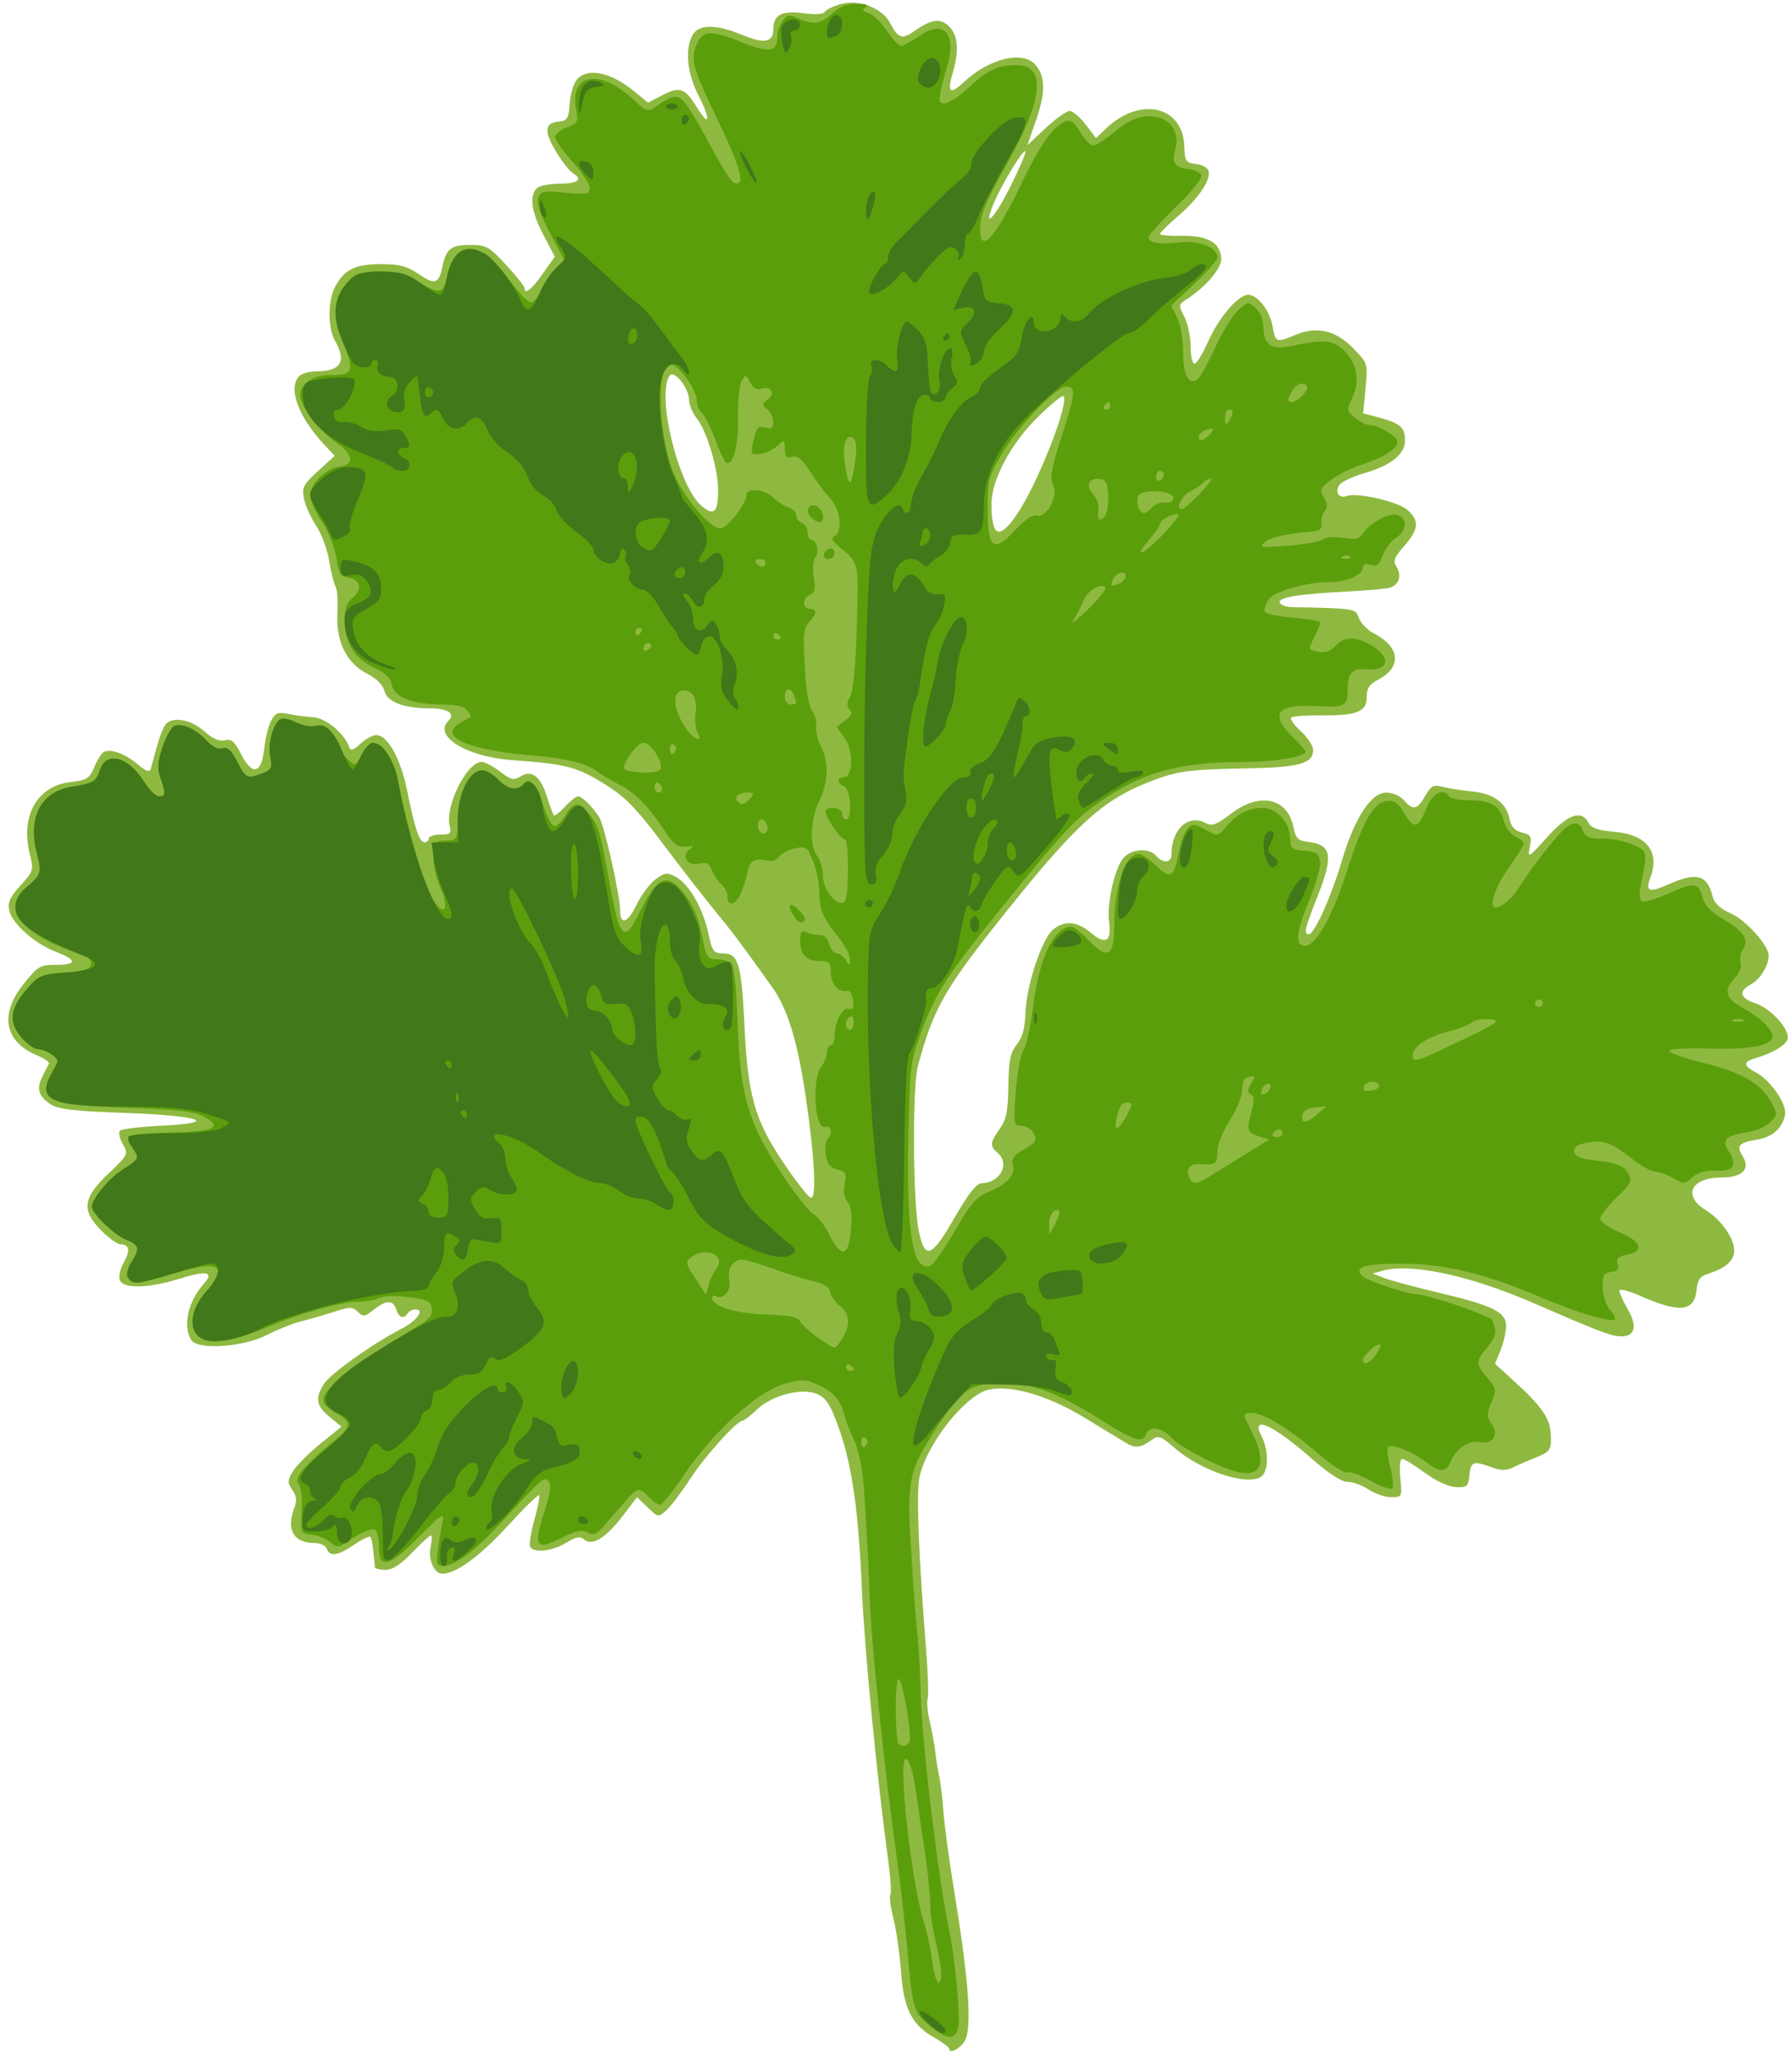 <?xml version="1.0" encoding="UTF-8" standalone="no"?>
<!-- Created with Inkscape (http://www.inkscape.org/) -->

<svg
   xmlns:dc="http://purl.org/dc/elements/1.1/"
   xmlns:cc="http://creativecommons.org/ns#"
   xmlns:rdf="http://www.w3.org/1999/02/22-rdf-syntax-ns#"
   xmlns:svg="http://www.w3.org/2000/svg"
   xmlns="http://www.w3.org/2000/svg"
   xmlns:sodipodi="http://sodipodi.sourceforge.net/DTD/sodipodi-0.dtd"
   xmlns:inkscape="http://www.inkscape.org/namespaces/inkscape"
   width="156.875mm"
   height="180.005mm"
   viewBox="0 0 156.875 180.005"
   version="1.1"
   id="svg8"
   sodipodi:docname="coriander.svg"
   inkscape:version="0.92.3 (2405546, 2018-03-11)">
  <defs
     id="defs2" />
  <sodipodi:namedview
     id="base"
     pagecolor="#ffffff"
     bordercolor="#666666"
     borderopacity="1.0"
     inkscape:pageopacity="0.0"
     inkscape:pageshadow="2"
     inkscape:zoom="0.49497475"
     inkscape:cx="167.72023"
     inkscape:cy="424.99697"
     inkscape:document-units="mm"
     inkscape:current-layer="g826"
     showgrid="false"
     inkscape:window-width="1920"
     inkscape:window-height="1001"
     inkscape:window-x="-9"
     inkscape:window-y="-9"
     inkscape:window-maximized="1"
     fit-margin-top="0"
     fit-margin-left="0"
     fit-margin-right="0"
     fit-margin-bottom="0" />
  <g
     inkscape:label="Layer 1"
     inkscape:groupmode="layer"
     id="layer1"
     transform="translate(-11.099,-19.661)">
    <g
       id="g826"
       transform="matrix(0.95,0,0,0.95,-0.25,-29.601)">
      <path
         style="fill:#8eb941;stroke-width:0.353"
         d="m 99.433,240.635 c 0,-0.152 -0.625,-0.628 -1.388,-1.057 -2.084,-1.171 -2.824,-2.643 -3.074,-6.108 -0.116,-1.619 -0.427,-3.797 -0.69,-4.841 -0.263,-1.044 -0.393,-2.035 -0.289,-2.203 0.104,-0.168 0.022,-1.536 -0.182,-3.041 -1.064,-7.849 -2.205,-19.583 -2.444,-25.137 -0.308,-7.167 -0.894,-11.315 -2.072,-14.677 -0.778,-2.22 -1.173,-2.874 -1.966,-3.253 -1.385,-0.662 -4.221,0.041 -5.64,1.398 -0.581,0.556 -1.161,1.01 -1.288,1.01 -0.536,0 -3.408,3.17 -4.793,5.292 -0.823,1.261 -1.835,2.598 -2.248,2.971 -0.744,0.671 -0.759,0.669 -1.732,-0.263 l -0.981,-0.94 -1.293,1.695 c -1.565,2.052 -2.823,2.835 -3.566,2.219 -0.402,-0.333 -0.753,-0.271 -1.688,0.298 -1.253,0.764 -2.936,0.954 -3.295,0.372 -0.119,-0.192 0.053,-1.308 0.381,-2.479 0.329,-1.171 0.526,-2.2 0.439,-2.288 -0.087,-0.087 -1.394,1.191 -2.904,2.841 -2.555,2.792 -4.743,4.392 -6.006,4.392 -0.779,0 -1.342,-1.299 -1.08,-2.49 0.125,-0.571 0.133,-1.038 0.018,-1.038 -0.116,0 -0.895,0.714 -1.731,1.587 -1.059,1.106 -1.807,1.587 -2.464,1.587 -0.518,0 -0.953,-0.119 -0.965,-0.265 -0.152,-1.788 -0.281,-2.626 -0.426,-2.771 -0.096,-0.096 -0.771,0.23 -1.5,0.725 -1.512,1.026 -2.219,1.13 -2.51,0.37 -0.112,-0.291 -0.593,-0.529 -1.07,-0.529 -1.999,0 -2.696,-1.203 -1.904,-3.286 0.237,-0.624 0.183,-1.069 -0.196,-1.61 -0.467,-0.667 -0.46,-0.854 0.061,-1.718 0.322,-0.534 1.458,-1.676 2.525,-2.538 l 1.939,-1.568 -1.097,-0.902 c -1.236,-1.016 -1.357,-1.754 -0.501,-3.061 0.617,-0.942 4.552,-3.741 7.04,-5.007 1.488,-0.758 2.294,-1.829 1.376,-1.829 -0.274,0 -0.595,0.159 -0.715,0.353 -0.349,0.565 -0.816,0.409 -1.058,-0.353 -0.286,-0.901 -0.9,-0.894 -2.069,0.025 -0.831,0.654 -0.986,0.674 -1.465,0.195 -0.479,-0.479 -0.712,-0.479 -2.205,-1.4e-4 -0.918,0.295 -2.277,0.687 -3.02,0.871 -0.743,0.184 -2.171,0.755 -3.175,1.267 -2.185,1.116 -6.356,1.394 -6.946,0.463 -0.809,-1.274 -0.3,-3.588 1.135,-5.166 1.018,-1.12 0.29,-1.277 -2.243,-0.483 -2.827,0.886 -5.171,0.938 -5.484,0.122 -0.124,-0.324 0.04,-1.052 0.365,-1.619 0.625,-1.089 0.519,-1.673 -0.303,-1.673 -0.273,0 -1.058,-0.561 -1.743,-1.246 -1.872,-1.872 -1.735,-3.026 0.624,-5.267 1.841,-1.749 1.862,-1.792 1.332,-2.727 -0.296,-0.523 -0.411,-1.078 -0.256,-1.235 0.156,-0.157 1.898,-0.364 3.871,-0.461 5.497,-0.27 3.473,-0.935 -3.597,-1.182 -4.436,-0.155 -5.973,-0.332 -6.634,-0.765 -1.152,-0.755 -1.362,-1.437 -0.791,-2.573 0.262,-0.521 0.532,-1.06 0.6,-1.197 0.068,-0.137 -0.416,-0.475 -1.076,-0.751 -3.014,-1.259 -3.505,-3.753 -1.288,-6.538 1.343,-1.687 1.547,-1.81 2.999,-1.81 1.979,0 1.985,-0.447 0.015,-1.199 -1.944,-0.742 -4.017,-2.572 -4.298,-3.794 -0.172,-0.745 0.038,-1.218 1.028,-2.313 1.195,-1.323 1.229,-1.435 0.871,-2.849 -0.906,-3.569 0.658,-6.34 3.778,-6.692 1.463,-0.165 1.709,-0.32 2.138,-1.347 0.267,-0.638 0.655,-1.266 0.863,-1.394 0.598,-0.37 1.952,0.105 3.132,1.098 0.78,0.656 1.123,0.78 1.222,0.441 0.075,-0.259 0.33,-1.186 0.566,-2.059 0.236,-0.873 0.591,-1.786 0.789,-2.028 0.636,-0.78 2.299,-0.499 3.551,0.6 0.809,0.71 1.422,0.98 1.928,0.847 0.598,-0.156 0.887,0.09 1.491,1.274 1.038,2.035 1.883,1.83 2.136,-0.52 0.104,-0.968 0.396,-2.133 0.649,-2.589 0.386,-0.697 0.636,-0.791 1.574,-0.591 0.613,0.131 1.646,0.268 2.294,0.304 1.142,0.064 2.871,1.497 3.314,2.748 0.131,0.37 0.376,0.297 1.037,-0.309 0.476,-0.437 1.124,-0.794 1.442,-0.794 1.075,0 2.271,2.168 2.879,5.215 0.684,3.43 1.108,4.663 1.606,4.663 0.199,0 0.362,-0.159 0.362,-0.353 0,-0.194 0.479,-0.353 1.065,-0.353 0.927,0 1.04,-0.103 0.869,-0.794 -0.453,-1.833 1.579,-5.909 2.945,-5.909 0.287,0 1.049,0.401 1.692,0.892 1.008,0.769 1.268,0.83 1.887,0.444 1.028,-0.642 1.845,-0.015 2.441,1.872 0.27,0.855 0.553,1.627 0.63,1.715 0.076,0.088 0.537,-0.27 1.023,-0.794 0.486,-0.524 1.025,-0.953 1.197,-0.953 0.381,0 1.299,0.893 1.954,1.902 0.477,0.735 1.937,7.237 1.937,8.628 0,1.376 0.701,1.135 1.494,-0.514 0.439,-0.914 1.232,-1.982 1.762,-2.374 0.862,-0.638 1.059,-0.661 1.881,-0.221 1.202,0.643 2.498,2.895 2.992,5.2 0.362,1.69 0.478,1.844 1.382,1.844 1.376,0 1.677,1.013 1.935,6.516 0.306,6.526 0.939,8.795 3.531,12.667 1.173,1.752 2.338,3.248 2.59,3.325 0.56,0.171 0.354,-3.786 -0.491,-9.455 -0.743,-4.985 -1.659,-7.966 -3.045,-9.91 -2.854,-4.002 -3.735,-5.177 -5.388,-7.181 -0.97,-1.176 -3.102,-3.924 -4.737,-6.106 -2.371,-3.163 -3.418,-4.246 -5.166,-5.342 -2.723,-1.707 -3.644,-1.953 -8.672,-2.316 -4.216,-0.304 -7.316,-2.203 -5.903,-3.616 0.689,-0.689 -0.031,-1.16 -1.772,-1.16 -2.376,0 -3.87,-0.592 -4.133,-1.637 -0.132,-0.528 -0.744,-1.13 -1.581,-1.557 -1.902,-0.97 -2.88,-2.967 -2.734,-5.582 0.061,-1.091 -0.013,-2.18 -0.164,-2.42 -0.151,-0.24 -0.415,-1.299 -0.587,-2.354 -0.172,-1.055 -0.716,-2.528 -1.209,-3.274 -0.493,-0.746 -1,-1.869 -1.125,-2.497 -0.204,-1.022 -0.069,-1.287 1.303,-2.541 l 1.532,-1.4 -0.922,-0.981 c -2.443,-2.598 -3.427,-5.286 -2.335,-6.378 0.233,-0.233 0.934,-0.423 1.559,-0.423 2.277,0 2.824,-0.895 1.722,-2.822 -0.663,-1.159 -0.664,-3.656 -0.002,-4.935 0.832,-1.609 1.852,-2.121 4.232,-2.121 1.704,0 2.398,0.181 3.456,0.899 1.526,1.037 1.869,0.938 2.206,-0.638 0.361,-1.69 0.785,-2.024 2.566,-2.024 1.489,0 1.74,0.139 3.308,1.836 0.933,1.01 1.697,1.962 1.697,2.117 0,0.669 0.649,0.168 1.682,-1.298 l 1.112,-1.578 -1.044,-1.986 c -1.104,-2.098 -1.322,-3.612 -0.621,-4.313 0.233,-0.233 1.185,-0.423 2.117,-0.423 1.599,0 2.155,-0.378 1.317,-0.896 -0.79,-0.488 -2.446,-3.126 -2.446,-3.896 0,-0.617 0.228,-0.832 0.97,-0.917 0.878,-0.101 0.981,-0.263 1.083,-1.698 0.062,-0.873 0.364,-1.865 0.672,-2.205 1.009,-1.115 3.125,-0.667 5.296,1.123 l 1.242,1.023 1.314,-0.685 c 1.618,-0.844 2.082,-0.682 3.189,1.109 1.205,1.95 1.299,1.157 0.133,-1.131 -1.032,-2.026 -1.244,-4.184 -0.54,-5.498 0.552,-1.031 2.161,-1.047 4.574,-0.044 2.053,0.853 2.881,0.704 2.881,-0.517 0,-1.326 0.79,-1.745 2.774,-1.472 1.081,0.149 1.822,0.1 1.963,-0.129 0.125,-0.202 0.794,-0.524 1.487,-0.715 1.669,-0.461 3.833,0.374 4.547,1.754 0.725,1.401 1.095,1.528 2.196,0.753 1.612,-1.135 2.435,-1.247 3.243,-0.439 0.821,0.821 0.926,2.26 0.314,4.301 -0.529,1.765 -0.232,2.015 1.004,0.844 2.288,-2.168 5.408,-2.958 6.579,-1.664 0.97,1.071 1.007,2.545 0.129,5.079 l -0.821,2.368 1.683,-1.574 c 0.926,-0.866 1.92,-1.574 2.209,-1.574 0.289,0 0.955,0.562 1.48,1.25 l 0.953,1.25 0.917,-0.878 c 3.121,-2.99 7.091,-2.101 7.216,1.616 0.047,1.395 0.136,1.535 1.042,1.639 0.545,0.062 1.072,0.326 1.172,0.586 0.303,0.79 -0.829,2.527 -2.69,4.13 -0.971,0.836 -1.766,1.617 -1.766,1.736 -1e-4,0.118 0.935,0.198 2.078,0.176 2.36,-0.044 3.566,0.689 3.566,2.168 0,0.864 -1.475,2.576 -3.133,3.637 -0.817,0.522 -0.824,0.569 -0.265,1.651 0.317,0.612 0.576,1.836 0.576,2.719 0,0.883 0.161,1.605 0.357,1.605 0.196,0 0.76,-0.913 1.253,-2.028 0.976,-2.211 2.778,-4.322 3.689,-4.322 0.88,0 1.995,1.437 2.258,2.91 0.268,1.502 0.336,1.527 2.146,0.77 1.95,-0.815 3.665,-0.406 5.293,1.262 1.336,1.368 1.337,1.371 1.122,3.672 l -0.215,2.303 1.485,0.397 c 1.929,0.516 2.367,0.906 2.367,2.11 0,1.265 -1.272,2.289 -3.73,3.004 -1.02,0.297 -2.041,0.763 -2.268,1.037 -0.52,0.626 -0.106,1.35 0.613,1.074 0.952,-0.365 4.813,0.528 5.65,1.307 1.076,1.002 0.999,1.769 -0.329,3.282 -0.945,1.077 -1.058,1.384 -0.711,1.939 0.494,0.791 0.229,1.648 -0.592,1.908 -0.328,0.104 -2.1,0.266 -3.936,0.36 -4.533,0.231 -6.397,0.536 -6.235,1.019 0.074,0.219 0.596,0.409 1.162,0.421 5.892,0.126 5.791,0.109 6.137,1.019 0.181,0.476 0.81,1.114 1.399,1.418 2.409,1.246 2.567,3.107 0.361,4.248 -0.809,0.418 -1.048,0.783 -1.048,1.6 0,1.362 -0.886,1.716 -4.222,1.684 -1.382,-0.013 -2.616,0.079 -2.741,0.205 -0.126,0.126 0.278,0.692 0.898,1.258 0.62,0.566 1.127,1.35 1.127,1.742 0,1.241 -1.3,1.595 -6.174,1.682 -5.358,0.096 -6.388,0.241 -8.996,1.268 -4.194,1.651 -6.67,3.891 -12.908,11.678 -5.91,7.377 -6.885,9.071 -8.348,14.508 -0.507,1.886 -0.452,12.562 0.078,15.117 0.576,2.772 1.166,2.549 3.359,-1.269 1.192,-2.076 1.976,-3.079 2.408,-3.083 1.755,-0.016 2.695,-1.817 1.476,-2.828 -0.705,-0.585 -0.669,-0.929 0.226,-2.186 0.613,-0.861 0.762,-1.603 0.794,-3.944 0.032,-2.355 0.174,-3.055 0.777,-3.822 0.529,-0.672 0.757,-1.516 0.805,-2.969 0.081,-2.48 1.518,-6.787 2.544,-7.628 1.056,-0.865 2.205,-0.769 3.463,0.29 1.367,1.15 1.935,0.829 1.695,-0.958 -0.231,-1.721 0.521,-5.045 1.349,-5.959 0.743,-0.821 2.368,-0.91 2.987,-0.164 0.608,0.733 1.411,0.663 1.411,-0.124 0,-2.31 1.55,-3.745 3.131,-2.899 0.612,0.328 0.983,0.193 2.353,-0.852 2.647,-2.021 5.208,-1.47 5.758,1.237 0.208,1.027 0.419,1.246 1.295,1.346 2.257,0.258 2.425,1.256 0.869,5.172 -1.126,2.834 -1.241,3.351 -0.749,3.351 0.504,0 2.071,-3.479 3.035,-6.737 1.178,-3.98 2.694,-6.315 4.1,-6.315 0.592,0 1.285,0.299 1.633,0.706 0.827,0.966 1.224,0.886 1.953,-0.395 0.537,-0.944 0.758,-1.061 1.587,-0.846 0.53,0.137 1.757,0.329 2.728,0.426 2.005,0.2 3.171,1.061 3.471,2.561 0.14,0.698 0.476,1.061 1.138,1.227 0.836,0.21 0.916,0.358 0.718,1.343 -0.212,1.061 -0.145,1.023 1.583,-0.899 1.921,-2.135 3.167,-2.574 3.825,-1.345 0.261,0.487 0.868,0.704 2.308,0.823 3.075,0.255 4.312,1.832 3.374,4.301 -0.463,1.218 -0.073,1.342 1.716,0.541 2.557,-1.145 3.563,-0.867 4.035,1.114 0.151,0.633 0.669,1.117 1.69,1.577 1.424,0.642 3.481,2.944 3.481,3.896 0,0.899 -0.796,2.186 -1.626,2.63 -1.186,0.635 -1.048,1.268 0.38,1.739 1.362,0.449 3.01,2.183 3.01,3.166 0,0.607 -1.226,1.377 -3.087,1.938 -1.043,0.315 -1.002,0.667 0.148,1.279 1.382,0.735 2.911,2.988 2.678,3.946 -0.31,1.276 -1.178,2.019 -2.629,2.251 -1.62,0.259 -1.871,0.56 -1.27,1.523 0.735,1.176 -0.026,1.953 -1.913,1.953 -2.848,0 -3.664,1.669 -1.476,3.021 1.413,0.873 2.606,2.578 2.608,3.727 0.001,0.89 -0.757,1.586 -2.257,2.071 -0.885,0.286 -1.114,0.572 -1.203,1.499 -0.2,2.069 -1.536,2.212 -5.269,0.563 -1.019,-0.45 -1.852,-0.653 -1.852,-0.451 0,0.202 0.345,0.966 0.767,1.699 0.905,1.573 0.686,2.512 -0.586,2.512 -0.888,0 -2.061,-0.444 -7.942,-3.004 -5.997,-2.611 -11.424,-3.779 -14.1,-3.033 l -0.871,0.243 1.048,0.412 c 0.576,0.226 2.794,0.826 4.928,1.332 5.214,1.237 6.362,1.815 6.311,3.176 -0.021,0.578 -0.259,1.578 -0.528,2.222 l -0.489,1.172 1.999,1.827 c 2.235,2.043 3.024,3.172 3.124,4.473 0.122,1.589 0.005,1.794 -1.333,2.327 -0.728,0.29 -1.686,0.708 -2.129,0.93 -0.609,0.304 -1.091,0.301 -1.965,-0.016 -1.706,-0.617 -1.935,-0.536 -2.057,0.727 -0.101,1.046 -0.21,1.142 -1.247,1.096 -0.69,-0.031 -1.818,-0.551 -2.869,-1.323 -0.953,-0.7 -1.887,-1.272 -2.075,-1.272 -0.198,0 -0.27,0.744 -0.172,1.764 0.168,1.748 0.16,1.764 -0.846,1.762 -0.558,-0.001 -1.491,-0.318 -2.073,-0.703 -0.582,-0.386 -1.455,-0.705 -1.94,-0.709 -0.567,-0.005 -1.74,-0.762 -3.288,-2.123 -3.557,-3.126 -5.677,-4.092 -4.659,-2.124 0.605,1.17 0.693,2.754 0.196,3.54 -0.828,1.31 -5.568,-0.111 -8.262,-2.477 -1.111,-0.976 -1.44,-1.105 -1.924,-0.756 -1.14,0.821 -1.596,0.883 -2.496,0.344 -0.501,-0.3 -2.227,-1.348 -3.836,-2.329 -3.418,-2.083 -6.939,-3.081 -8.928,-2.532 -2.126,0.587 -5.577,4.99 -6.244,7.968 -0.316,1.411 -0.097,7.205 0.603,15.981 0.177,2.213 0.24,4.235 0.141,4.494 -0.099,0.259 -0.007,1.227 0.206,2.151 0.213,0.924 0.447,2.235 0.521,2.915 0.074,0.679 0.229,1.632 0.345,2.117 0.116,0.485 0.286,1.914 0.379,3.175 0.093,1.261 0.507,4.357 0.92,6.879 1.423,8.689 1.742,12.99 1.057,14.269 -0.36,0.673 -1.421,1.253 -1.421,0.778 z M 105.679,99.204 c 1.924,-2.851 4.839,-10.286 4.26,-10.866 -0.097,-0.097 -1.122,0.741 -2.278,1.862 -2.522,2.444 -4.347,5.83 -4.347,8.062 0,3.095 0.719,3.381 2.365,0.942 z M 78.118,97.146 c 0.033,-2.011 -0.995,-5.515 -1.988,-6.777 -0.377,-0.48 -0.686,-1.227 -0.686,-1.659 0,-1.115 -1.411,-2.86 -1.807,-2.235 -1.214,1.916 0.876,10.316 2.99,12.016 1.117,0.898 1.46,0.588 1.491,-1.345 z m 26.982,-28.197 c 0.822,-1.652 1.423,-3.076 1.334,-3.165 -0.206,-0.206 -2.214,3.111 -2.934,4.846 -1.048,2.526 0.114,1.306 1.6,-1.681 z"
         id="path832"
         inkscape:connector-curvature="0" />
      <path
         style="fill:#5b9e0b;stroke-width:0.353"
         d="m 97.6,238.461 c -1.468,-1.21 -1.556,-1.514 -2.05,-7.052 -0.199,-2.231 -0.595,-5.724 -0.881,-7.761 -1.303,-9.299 -2.556,-21.49 -2.609,-25.4 -0.017,-1.269 -0.365,-7.453 -0.552,-9.818 -0.112,-1.422 -0.496,-3.169 -0.853,-3.881 -0.357,-0.712 -0.762,-1.771 -0.902,-2.353 -0.326,-1.361 -1.12,-2.226 -2.612,-2.85 -1.035,-0.433 -1.432,-0.429 -3.006,0.03 -2.409,0.702 -6.565,4.486 -9.103,8.287 -1.035,1.55 -2.056,2.819 -2.268,2.821 -0.212,0.001 -0.674,-0.315 -1.025,-0.703 -0.85,-0.939 -1.061,-0.899 -2.202,0.416 -0.535,0.617 -1.382,1.593 -1.882,2.169 -0.747,0.861 -1.027,0.981 -1.574,0.674 -0.518,-0.29 -1.05,-0.178 -2.397,0.505 -2.349,1.19 -2.615,0.808 -1.609,-2.316 0.603,-1.872 0.706,-2.61 0.407,-2.909 -0.431,-0.431 -0.439,-0.423 -4.572,4.031 -2.302,2.481 -4.075,3.776 -5.172,3.778 -0.583,10e-4 -0.63,-0.188 -0.416,-1.674 0.133,-0.922 0.324,-2.073 0.424,-2.558 0.146,-0.71 -0.274,-0.417 -2.15,1.499 -2.764,2.823 -3.727,3.079 -3.727,0.991 0,-0.765 -0.154,-1.486 -0.342,-1.602 -0.322,-0.199 -1.556,0.356 -2.9,1.306 -0.477,0.337 -0.724,0.307 -1.235,-0.151 -0.351,-0.315 -1.114,-0.626 -1.696,-0.691 -1.056,-0.117 -1.058,-0.122 -0.948,-2.171 0.066,-1.223 -0.058,-2.257 -0.307,-2.557 -0.429,-0.517 0.543,-1.662 3.474,-4.089 1.404,-1.163 1.418,-1.578 0.08,-2.341 -0.579,-0.331 -1.128,-0.795 -1.22,-1.032 -0.399,-1.03 2.304,-3.235 8.449,-6.89 1.279,-0.761 1.609,-1.144 1.521,-1.764 -0.097,-0.682 -0.4,-0.828 -2.179,-1.049 -1.206,-0.15 -2.335,-0.113 -2.711,0.088 -0.354,0.19 -1.25,0.343 -1.99,0.34 -1.46,-0.006 -5.138,1.028 -8.225,2.312 -3.821,1.588 -6.045,1.744 -6.726,0.472 -0.537,-1.003 -0.113,-2.471 1.096,-3.795 1.875,-2.053 1.179,-2.785 -1.834,-1.928 -4.319,1.229 -4.883,1.322 -5.331,0.874 -0.338,-0.338 -0.298,-0.659 0.185,-1.501 0.836,-1.457 0.791,-1.637 -0.548,-2.196 -1.054,-0.441 -3.072,-2.407 -3.069,-2.99 0.004,-0.722 1.573,-2.625 2.808,-3.404 0.783,-0.494 1.424,-0.982 1.424,-1.083 0,-0.101 -0.255,-0.574 -0.567,-1.05 -0.737,-1.125 -0.544,-1.19 3.89,-1.309 3.815,-0.102 4.566,-0.527 2.666,-1.509 -0.837,-0.433 -2.522,-0.622 -6.813,-0.763 -7.474,-0.247 -8.547,-0.758 -7.025,-3.349 0.595,-1.012 0.592,-1.069 -0.067,-1.554 -0.377,-0.277 -0.958,-0.503 -1.292,-0.503 -0.334,0 -1.032,-0.505 -1.551,-1.123 -1.176,-1.398 -1.012,-2.643 0.592,-4.475 1.03,-1.176 1.313,-1.297 3.437,-1.458 1.784,-0.136 2.34,-0.31 2.425,-0.76 0.077,-0.407 -0.296,-0.715 -1.231,-1.018 -5.051,-1.634 -7.028,-4.141 -4.766,-6.044 1.419,-1.194 1.465,-1.347 0.975,-3.276 -0.821,-3.234 0.429,-5.556 3.244,-6.024 2.052,-0.341 2.212,-0.438 2.607,-1.571 0.598,-1.716 2.583,-1.2 3.997,1.04 0.495,0.784 1.136,1.425 1.424,1.425 0.626,0 0.647,-0.25 0.141,-1.702 -0.302,-0.867 -0.261,-1.474 0.195,-2.844 0.318,-0.958 0.81,-1.831 1.093,-1.939 0.739,-0.283 1.962,0.27 2.954,1.336 0.547,0.588 1.085,0.851 1.483,0.724 0.466,-0.148 0.809,0.163 1.354,1.231 0.791,1.551 0.91,1.606 2.318,1.071 0.838,-0.319 0.918,-0.491 0.721,-1.544 -0.232,-1.236 0.256,-3.021 0.941,-3.444 0.219,-0.135 0.861,-0.007 1.427,0.286 0.566,0.293 1.397,0.44 1.847,0.327 0.611,-0.153 1.004,0.031 1.55,0.724 0.402,0.511 0.731,1.122 0.731,1.357 0,0.235 0.306,0.704 0.68,1.042 0.654,0.592 0.702,0.574 1.244,-0.474 1.152,-2.227 2.714,-0.766 3.55,3.32 0.863,4.219 2.336,9.043 3.105,10.169 1.041,1.526 1.438,0.64 0.581,-1.297 -0.434,-0.981 -0.69,-2.192 -0.625,-2.962 0.099,-1.181 0.206,-1.304 1.155,-1.313 1.03,-0.011 1.047,-0.042 1.08,-1.981 0.038,-2.244 1.028,-4.32 2.138,-4.482 0.396,-0.058 1.067,0.288 1.543,0.794 0.865,0.92 1.92,1.169 2.307,0.544 0.529,-0.855 1.226,-0.226 1.827,1.65 0.353,1.102 0.826,2.063 1.052,2.136 0.225,0.073 0.696,-0.352 1.046,-0.945 0.781,-1.323 1.274,-1.353 2.23,-0.138 0.856,1.089 0.948,1.407 1.954,6.822 0.87,4.681 1.288,5.037 2.651,2.256 1.554,-3.172 2.412,-3.665 3.775,-2.168 1.075,1.18 1.599,2.338 2.037,4.498 0.359,1.769 0.478,1.942 1.346,1.956 0.524,0.009 1.127,0.191 1.341,0.404 0.229,0.229 0.457,2.447 0.554,5.404 0.22,6.65 0.959,9.222 3.967,13.806 1.228,1.871 2.571,3.591 2.985,3.822 0.414,0.231 1.08,1.081 1.481,1.889 1.111,2.239 1.788,2.116 2.006,-0.365 0.127,-1.454 0.038,-2.208 -0.31,-2.606 -0.317,-0.362 -0.412,-0.948 -0.27,-1.659 0.193,-0.963 0.11,-1.126 -0.667,-1.321 -0.657,-0.165 -0.932,-0.513 -1.061,-1.34 -0.096,-0.614 -0.033,-1.268 0.141,-1.452 0.499,-0.531 0.37,-1.349 -0.179,-1.138 -0.987,0.379 -1.306,-4.333 -0.376,-5.562 0.285,-0.377 0.518,-0.972 0.518,-1.323 0,-0.351 0.159,-0.638 0.353,-0.638 0.194,0 0.353,-0.389 0.353,-0.865 0,-1.298 0.751,-2.72 1.321,-2.502 0.358,0.138 0.46,-0.072 0.378,-0.78 -0.068,-0.591 -0.298,-0.929 -0.59,-0.867 -0.78,0.164 -1.462,-0.644 -1.462,-1.731 0,-0.877 -0.135,-1.015 -0.988,-1.015 -1.264,0 -1.834,-0.582 -1.834,-1.872 0,-0.841 0.111,-0.979 0.617,-0.764 0.34,0.144 0.895,0.25 1.234,0.236 0.37,-0.015 0.702,0.318 0.832,0.835 0.119,0.473 0.429,0.86 0.689,0.86 0.26,0 0.635,0.278 0.833,0.617 0.33,0.566 0.36,0.558 0.37,-0.096 0.006,-0.392 -0.441,-1.265 -0.993,-1.94 -1.468,-1.794 -1.818,-2.601 -1.818,-4.195 0,-0.785 -0.259,-2.073 -0.575,-2.863 -0.54,-1.35 -0.641,-1.422 -1.671,-1.196 -0.603,0.132 -1.272,0.481 -1.487,0.776 -0.266,0.363 -0.685,0.461 -1.306,0.305 -0.809,-0.203 -1.37,0.106 -1.511,0.831 -0.196,1.014 -0.671,2.379 -0.95,2.734 -0.507,0.644 -0.966,0.539 -0.966,-0.221 0,-0.364 -0.255,-0.874 -0.566,-1.132 -0.311,-0.258 -0.706,-0.837 -0.876,-1.286 -0.249,-0.654 -0.486,-0.772 -1.195,-0.594 -1.031,0.259 -1.688,-0.752 -0.854,-1.314 0.412,-0.278 0.406,-0.323 -0.037,-0.275 -1.074,0.115 -1.336,-0.058 -2.315,-1.526 -1.534,-2.301 -2.668,-3.437 -4.212,-4.219 -0.776,-0.393 -1.649,-0.918 -1.94,-1.167 -0.772,-0.661 -3.027,-1.237 -5.644,-1.442 -6.327,-0.496 -9.225,-1.802 -6.879,-3.1 0.388,-0.215 0.768,-0.426 0.844,-0.47 0.076,-0.044 -0.062,-0.322 -0.308,-0.617 -0.291,-0.351 -1.061,-0.538 -2.214,-0.538 -2.79,0 -4.502,-0.647 -4.73,-1.789 -0.139,-0.695 -0.584,-1.136 -1.618,-1.602 -1.775,-0.801 -2.73,-2.308 -2.732,-4.313 -9.88e-4,-1.146 0.191,-1.687 0.763,-2.15 0.921,-0.746 0.68,-1.684 -0.475,-1.848 -0.676,-0.096 -0.852,-0.397 -1.052,-1.799 -0.137,-0.963 -0.705,-2.386 -1.326,-3.324 -0.598,-0.902 -1.086,-2.018 -1.086,-2.479 0,-1.047 1.515,-2.492 2.763,-2.636 1.322,-0.153 1.203,-1.117 -0.261,-2.113 -1.383,-0.941 -3.033,-2.932 -3.367,-4.063 -0.339,-1.145 0.889,-2.222 2.541,-2.228 2.297,-0.009 2.435,-0.312 1.365,-2.984 -1.062,-2.653 -0.921,-4.154 0.533,-5.703 1.149,-1.223 4.545,-1.196 6.379,0.05 1.678,1.14 2.332,1.118 2.579,-0.088 0.782,-3.825 3.041,-3.853 5.793,-0.074 0.842,1.156 1.744,2.103 2.005,2.103 0.261,0 0.697,-0.533 0.969,-1.185 0.272,-0.652 0.862,-1.527 1.311,-1.945 l 0.816,-0.76 -1.322,-2.492 c -0.889,-1.675 -1.246,-2.729 -1.091,-3.217 0.211,-0.664 0.423,-0.708 2.485,-0.515 2.036,0.19 2.254,0.147 2.254,-0.444 0,-0.36 -0.714,-1.449 -1.587,-2.42 -0.873,-0.971 -1.587,-1.985 -1.587,-2.254 0,-0.269 0.485,-0.671 1.079,-0.895 0.992,-0.375 1.06,-0.505 0.85,-1.628 -0.639,-3.407 2.221,-3.843 5.403,-0.823 0.978,0.928 1.251,1.031 1.764,0.664 1.813,-1.3 2.232,-1.337 3.026,-0.267 0.415,0.559 1.47,2.371 2.343,4.025 0.873,1.655 1.786,3.07 2.028,3.144 1.074,0.329 0.675,-1.215 -1.48,-5.717 -2.379,-4.972 -2.543,-5.549 -1.987,-7.011 0.506,-1.33 1.291,-1.387 4.024,-0.288 2.694,1.083 3.412,0.986 3.412,-0.465 0,-0.424 0.221,-1.073 0.491,-1.442 0.424,-0.58 0.618,-0.613 1.428,-0.244 1.385,0.631 2.104,0.527 3.164,-0.455 0.662,-0.614 1.348,-0.88 2.256,-0.877 0.884,0.004 1.147,0.105 0.817,0.314 -0.382,0.242 -0.322,0.361 0.278,0.552 0.421,0.134 1.178,0.865 1.681,1.626 0.503,0.761 1.084,1.383 1.29,1.383 0.206,0 0.975,-0.416 1.708,-0.923 2.201,-1.525 3.406,-0.268 2.576,2.687 -0.919,3.272 -0.937,3.528 -0.246,3.528 0.352,0 1.337,-0.65 2.189,-1.445 1.759,-1.64 2.704,-2.083 4.447,-2.083 2.7,0 2.431,3.158 -0.753,8.819 -2.192,3.899 -2.629,4.957 -2.629,6.373 0,2.245 1.432,0.669 3.707,-4.08 1.786,-3.728 3.006,-5.477 4.116,-5.903 0.53,-0.203 0.83,0.005 1.4,0.97 0.399,0.676 0.933,1.229 1.186,1.229 0.254,0 1.111,-0.543 1.905,-1.207 1.669,-1.395 3.042,-1.796 4.392,-1.283 1.129,0.429 1.645,1.594 1.276,2.88 -0.344,1.201 -0.047,1.635 1.219,1.783 0.566,0.066 1.1,0.332 1.185,0.592 0.085,0.26 -0.974,1.57 -2.354,2.913 -1.38,1.342 -2.509,2.581 -2.509,2.753 0,0.543 0.977,0.718 2.8,0.502 1.828,-0.217 3.55,0.456 3.55,1.386 0,0.234 -0.964,1.328 -2.141,2.431 l -2.141,2.006 0.554,1.071 c 0.32,0.62 0.554,1.952 0.554,3.162 0,2.097 0.5,3.093 1.304,2.596 0.219,-0.136 0.946,-1.436 1.615,-2.89 0.669,-1.454 1.633,-3.027 2.143,-3.496 0.9,-0.827 0.947,-0.833 1.636,-0.21 0.431,0.39 0.709,1.088 0.709,1.779 0,1.487 0.732,2.076 2.202,1.77 3.407,-0.71 4.166,-0.662 5.201,0.329 1.23,1.179 1.52,2.795 0.786,4.378 -0.534,1.151 -0.525,1.222 0.253,1.852 0.445,0.36 1.037,0.655 1.316,0.655 0.849,0 2.589,1.046 2.589,1.556 0,0.64 -1.287,1.449 -3.408,2.142 -0.956,0.313 -2.207,0.947 -2.781,1.409 -0.937,0.755 -0.996,0.918 -0.582,1.598 0.343,0.563 0.36,0.88 0.067,1.233 -0.217,0.261 -0.345,0.765 -0.285,1.119 0.079,0.463 -0.138,0.67 -0.772,0.736 -2.888,0.304 -3.856,0.522 -4.45,1.003 -0.604,0.489 -0.408,0.517 2.147,0.317 1.547,-0.122 3.01,-0.385 3.251,-0.585 0.253,-0.21 1.026,-0.265 1.83,-0.129 1.012,0.171 1.472,0.101 1.688,-0.258 0.62,-1.031 2.496,-2.105 3.255,-1.864 1.004,0.319 0.946,1.453 -0.11,2.145 -0.471,0.308 -1.022,1.038 -1.226,1.622 -0.295,0.847 -0.515,1.016 -1.085,0.835 -0.486,-0.154 -0.715,-0.068 -0.715,0.27 0,0.641 -1.49,1.315 -2.906,1.315 -2.322,0 -5.28,0.841 -5.812,1.652 -0.284,0.433 -0.428,0.929 -0.32,1.103 0.107,0.174 1.255,0.415 2.55,0.536 1.295,0.121 2.423,0.288 2.507,0.372 0.084,0.084 -0.098,0.635 -0.403,1.226 -0.709,1.371 -0.714,1.349 0.318,1.546 0.554,0.106 1.078,-0.06 1.434,-0.453 0.823,-0.91 1.654,-1.014 2.978,-0.376 2.25,1.085 2.255,2.641 0.007,2.437 -1.33,-0.12 -1.764,0.326 -1.764,1.818 0,1.602 -0.23,1.725 -2.959,1.572 -3.53,-0.198 -4.258,0.743 -2.156,2.785 0.679,0.66 1.235,1.295 1.235,1.412 0,0.482 -2.847,0.947 -5.821,0.952 -5.906,0.009 -9.316,0.976 -13.265,3.761 -2.217,1.563 -3.332,2.765 -8.625,9.291 -5.182,6.389 -6.379,8.217 -7.657,11.691 -1.045,2.841 -1.09,3.201 -1.233,9.846 -0.192,8.912 0.425,12.455 2.055,11.8 0.277,-0.111 1.28,-1.553 2.23,-3.204 1.381,-2.402 1.978,-3.107 2.986,-3.529 1.834,-0.766 2.595,-1.564 2.365,-2.479 -0.154,-0.613 0.067,-0.93 1.053,-1.511 1.08,-0.637 1.196,-0.831 0.868,-1.445 -0.209,-0.39 -0.714,-0.709 -1.122,-0.709 -0.711,0 -0.735,-0.127 -0.558,-2.962 0.102,-1.629 0.427,-3.415 0.722,-3.969 0.296,-0.553 0.703,-2.386 0.905,-4.073 0.532,-4.44 1.93,-7.34 3.539,-7.34 0.197,0 0.917,0.575 1.599,1.277 1.745,1.796 2.319,1.463 2.33,-1.354 0.015,-3.778 0.998,-6.626 2.287,-6.626 0.232,0 0.937,0.492 1.567,1.094 1.343,1.284 1.657,1.099 2.093,-1.234 0.174,-0.934 0.546,-1.927 0.827,-2.207 0.444,-0.444 0.655,-0.428 1.647,0.125 1.135,0.633 1.139,0.632 1.911,-0.29 0.989,-1.184 2.042,-1.721 3.37,-1.721 1.283,0 2.518,1.397 2.518,2.849 0,0.889 0.135,1.001 1.323,1.099 1.114,0.092 1.339,0.249 1.426,0.994 0.057,0.487 -0.38,2.056 -0.97,3.488 -1.265,3.068 -1.377,4.27 -0.398,4.27 0.988,0 2.53,-2.761 3.841,-6.879 1.45,-4.554 2.446,-6.316 3.648,-6.457 0.731,-0.086 1.067,0.149 1.667,1.167 0.868,1.471 1.27,1.36 2.039,-0.561 0.539,-1.348 1.554,-1.853 2.063,-1.028 0.12,0.194 0.972,0.353 1.894,0.353 1.975,0 2.781,0.495 3.16,1.941 0.152,0.582 0.626,1.215 1.051,1.406 0.426,0.192 0.774,0.482 0.774,0.644 0,0.163 -0.635,1.183 -1.411,2.267 -1.213,1.694 -1.857,3.62 -1.212,3.62 0.621,0 1.6,-0.861 2.303,-2.024 0.918,-1.521 3.368,-4.643 4.156,-5.296 0.772,-0.64 1.376,-0.542 1.632,0.265 0.181,0.569 0.534,0.706 1.823,0.706 0.879,0 2.153,0.263 2.831,0.585 1.321,0.627 1.307,0.536 0.621,3.872 -0.125,0.61 -0.071,1.201 0.122,1.32 0.192,0.119 1.243,-0.18 2.337,-0.664 2.56,-1.132 2.858,-1.109 3.248,0.249 0.227,0.79 0.785,1.398 1.865,2.03 1.969,1.151 2.465,1.896 1.885,2.825 -0.238,0.381 -0.336,0.945 -0.217,1.254 0.126,0.33 -0.107,0.905 -0.567,1.394 -1.05,1.118 -0.818,1.879 0.849,2.785 1.489,0.809 2.635,1.918 2.655,2.565 0.025,0.844 -2.04,1.248 -5.767,1.131 -2.146,-0.068 -3.737,0.022 -3.752,0.212 -0.014,0.181 1.378,0.675 3.094,1.097 3.564,0.877 5.375,1.915 6.284,3.601 0.616,1.143 0.614,1.195 -0.069,1.877 -0.386,0.386 -1.328,0.798 -2.092,0.916 -2.024,0.312 -2.419,0.721 -1.724,1.782 0.829,1.266 0.438,1.836 -1.214,1.77 -0.949,-0.038 -1.649,0.163 -2.149,0.615 -0.704,0.637 -0.792,0.641 -1.752,0.074 -0.556,-0.328 -1.303,-0.598 -1.661,-0.6 -0.358,-0.002 -1.341,-0.551 -2.183,-1.221 -1.869,-1.486 -2.582,-1.731 -4.165,-1.434 -0.898,0.168 -1.195,0.39 -1.112,0.827 0.086,0.449 0.634,0.653 2.202,0.822 1.415,0.152 2.238,0.43 2.553,0.861 0.679,0.929 0.608,1.125 -0.946,2.618 -0.776,0.746 -1.411,1.585 -1.411,1.866 0,0.28 0.794,0.84 1.764,1.243 2.033,0.845 2.334,1.734 0.696,2.062 -0.825,0.165 -1.022,0.357 -0.867,0.847 0.148,0.467 -0.011,0.663 -0.608,0.748 -0.689,0.098 -0.803,0.312 -0.768,1.446 0.023,0.735 0.325,1.645 0.674,2.031 0.348,0.385 0.542,0.79 0.431,0.901 -0.313,0.313 -3.668,-0.697 -6.862,-2.065 -5.052,-2.164 -8.858,-3.08 -12.8,-3.08 -3.441,0 -4.417,0.315 -3.578,1.155 0.43,0.43 4.131,1.654 5.026,1.662 0.652,0.006 4.197,1.112 5.779,1.803 0.582,0.254 1.078,0.47 1.103,0.479 0.024,0.009 0.148,0.356 0.276,0.77 0.162,0.527 -0.037,1.073 -0.662,1.815 -1.107,1.315 -1.108,1.532 -0.013,2.833 0.834,0.991 0.854,1.11 0.37,2.267 -0.45,1.077 -0.446,1.312 0.032,1.995 0.69,0.985 0.05,1.947 -1.104,1.658 -0.928,-0.233 -2.23,0.632 -2.662,1.767 -0.393,1.034 -1.017,1.071 -2.211,0.131 -1.264,-0.994 -3.338,-1.818 -3.582,-1.424 -0.11,0.179 -0.008,1.045 0.228,1.926 0.236,0.881 0.309,1.721 0.162,1.867 -0.146,0.146 -1.036,-0.167 -1.977,-0.696 -0.941,-0.529 -1.925,-0.88 -2.185,-0.781 -0.261,0.1 -1.445,-0.665 -2.63,-1.7 -2.511,-2.191 -5.069,-3.769 -6.109,-3.769 -0.88,0 -0.889,0.082 -0.158,1.496 1.515,2.93 1.124,4.397 -1.058,3.968 -1.6,-0.315 -5.338,-2.234 -6.257,-3.212 -0.894,-0.951 -2,-1.101 -2.303,-0.312 -0.336,0.876 -1.127,0.62 -4.315,-1.4 -4.017,-2.546 -6.623,-3.449 -9.472,-3.282 -2.621,0.153 -3.308,0.678 -5.672,4.33 -2.436,3.762 -2.6,4.603 -2.191,11.255 0.192,3.123 0.447,6.5 0.566,7.504 0.119,1.004 0.257,3.465 0.306,5.468 0.111,4.561 1.596,16.907 2.622,21.81 0.548,2.619 1.048,7.87 0.847,8.908 -0.246,1.27 -1.025,1.243 -2.644,-0.091 z m 0.649,-7.367 c -0.302,-1.282 -0.554,-2.728 -0.56,-3.213 -0.019,-1.502 -0.235,-3.594 -0.658,-6.35 -0.223,-1.455 -0.481,-3.201 -0.573,-3.881 -0.313,-2.314 -0.634,-3.536 -0.986,-3.753 -0.875,-0.541 0.42,11.383 1.648,15.177 0.259,0.799 0.566,2.22 0.683,3.157 0.246,1.974 0.663,2.873 0.863,1.861 0.073,-0.367 -0.115,-1.716 -0.417,-2.999 z m -2.512,-18.749 c 0.273,-0.443 -0.521,-5.315 -0.944,-5.789 -0.166,-0.186 -0.299,1 -0.299,2.675 0,1.656 0.106,3.116 0.235,3.246 0.342,0.342 0.749,0.289 1.008,-0.132 z m -3.904,-27.478 c 0.112,-0.181 0.042,-0.428 -0.156,-0.55 -0.197,-0.122 -0.359,0.026 -0.359,0.328 0,0.62 0.212,0.711 0.514,0.222 z m -1.22,-6.883 c 0,-0.086 -0.159,-0.254 -0.353,-0.374 -0.194,-0.12 -0.353,-0.05 -0.353,0.156 0,0.205 0.159,0.374 0.353,0.374 0.194,0 0.353,-0.07 0.353,-0.156 z m 48.126,-1.322 c 0.298,-0.425 0.466,-0.847 0.375,-0.939 -0.211,-0.211 -1.582,1.014 -1.582,1.413 0,0.56 0.665,0.299 1.207,-0.474 z m -49.211,-1.432 c 0.799,-1.279 0.75,-2.316 -0.142,-3.018 -0.446,-0.351 -0.871,-0.947 -0.943,-1.324 -0.09,-0.472 -0.569,-0.782 -1.538,-0.995 -0.774,-0.17 -2.443,-0.686 -3.708,-1.147 -1.265,-0.46 -2.556,-0.837 -2.867,-0.837 -0.853,0 -1.416,0.884 -1.175,1.845 0.231,0.922 -0.575,1.919 -1.227,1.516 -0.203,-0.125 -0.368,-0.064 -0.368,0.137 0,0.786 2.186,1.468 4.977,1.552 2.283,0.069 2.914,0.208 3.191,0.702 0.301,0.538 2.632,2.284 3.125,2.341 0.099,0.011 0.403,-0.336 0.676,-0.773 z m -11.6,-6.456 c 1.014,-1.222 -0.86,-2.143 -2.268,-1.113 -0.586,0.429 -0.564,0.547 0.365,1.966 l 0.989,1.51 0.249,-0.93 c 0.137,-0.512 0.436,-1.156 0.666,-1.432 z m 31.61,-5.34 c -0.391,-0.391 -0.932,0.335 -0.919,1.234 l 0.014,0.949 0.543,-1.001 c 0.298,-0.551 0.461,-1.083 0.362,-1.182 z m 13.808,-3.165 c 0.527,-0.322 1.513,-0.932 2.192,-1.355 0.679,-0.423 1.708,-1.06 2.286,-1.416 l 1.051,-0.647 -0.963,-0.321 c -1.063,-0.354 -1.124,-0.588 -0.615,-2.363 0.258,-0.899 0.235,-1.285 -0.088,-1.486 -0.345,-0.215 -0.339,-0.429 0.026,-1.018 0.41,-0.661 0.39,-0.732 -0.176,-0.62 -0.447,0.088 -0.639,0.445 -0.639,1.183 0,0.59 -0.506,1.846 -1.147,2.845 -0.675,1.053 -1.147,2.247 -1.147,2.904 0,1.119 -0.187,1.248 -1.642,1.134 -0.89,-0.07 -1.27,0.395 -0.967,1.185 0.273,0.711 0.633,0.706 1.828,-0.025 z m 6.779,-4 c 0,-0.194 -0.149,-0.353 -0.332,-0.353 -0.183,0 -0.43,0.159 -0.55,0.353 -0.12,0.194 0.029,0.353 0.332,0.353 0.302,0 0.55,-0.159 0.55,-0.353 z m -14.276,-1.786 c 0.466,-0.902 0.469,-1.036 0.018,-1.036 -0.605,0 -0.732,0.184 -1.054,1.529 -0.298,1.245 0.278,0.971 1.035,-0.493 z m 17.5,0.014 0.833,-0.714 -1.055,0.096 c -0.676,0.062 -1.097,0.318 -1.172,0.714 -0.155,0.817 0.371,0.781 1.395,-0.096 z m -4.363,-2.395 c 0.212,-0.635 -0.518,-0.502 -0.764,0.14 -0.132,0.344 -0.053,0.505 0.205,0.419 0.231,-0.077 0.482,-0.328 0.559,-0.559 z m 10.047,-0.243 c -0.13,-0.521 -1.239,-0.429 -1.421,0.118 -0.108,0.323 0.105,0.434 0.676,0.353 0.458,-0.065 0.793,-0.277 0.745,-0.471 z m 7.533,-4.141 c 3.517,-1.691 3.745,-1.858 2.675,-1.964 -0.643,-0.064 -1.388,0.066 -1.656,0.288 -0.267,0.222 -1.305,0.619 -2.305,0.883 -1.904,0.502 -3.159,1.363 -3.159,2.167 0,0.715 0.286,0.626 4.446,-1.374 z m -55.951,-1.7 c 0,-0.4 -0.159,-0.628 -0.353,-0.508 -0.194,0.12 -0.353,0.447 -0.353,0.726 0,0.28 0.159,0.508 0.353,0.508 0.194,0 0.353,-0.327 0.353,-0.726 z m 81.933,-0.213 c -0.243,-0.098 -0.639,-0.098 -0.882,0 -0.243,0.098 -0.044,0.178 0.441,0.178 0.485,0 0.684,-0.08 0.441,-0.178 z m -18.433,-1.53 c 0,-0.194 -0.159,-0.353 -0.353,-0.353 -0.194,0 -0.353,0.159 -0.353,0.353 0,0.194 0.159,0.353 0.353,0.353 0.194,0 0.353,-0.159 0.353,-0.353 z m -64.029,-12.286 c 0,-1.584 -0.116,-2.841 -0.258,-2.793 -0.348,0.116 -2.001,-2.314 -1.8,-2.648 0.292,-0.486 1.529,-0.272 1.529,0.265 0,0.291 0.159,0.529 0.353,0.529 0.588,0 0.425,-2.817 -0.176,-3.047 -0.666,-0.256 -0.693,-0.833 -0.039,-0.833 0.862,0 0.912,-2.499 0.073,-3.639 l -0.731,-0.994 0.798,-0.602 c 0.589,-0.444 0.695,-0.706 0.404,-0.997 -0.291,-0.291 -0.277,-0.613 0.054,-1.226 0.287,-0.532 0.505,-2.872 0.606,-6.495 0.169,-6.063 0.246,-5.729 -1.703,-7.339 -0.606,-0.501 -0.685,-0.722 -0.333,-0.939 0.77,-0.476 0.54,-2.389 -0.413,-3.44 -0.48,-0.529 -1.313,-1.653 -1.85,-2.496 -0.733,-1.149 -1.147,-1.489 -1.656,-1.356 -0.539,0.141 -0.678,-0.009 -0.678,-0.726 0,-0.883 -0.016,-0.889 -0.71,-0.261 -0.391,0.353 -1.105,0.685 -1.588,0.736 -0.783,0.083 -0.856,-0.009 -0.672,-0.853 0.365,-1.671 0.444,-1.777 1.184,-1.583 0.555,0.145 0.727,0.023 0.727,-0.513 0,-0.387 -0.252,-0.913 -0.561,-1.169 -0.511,-0.424 -0.508,-0.504 0.035,-0.902 0.744,-0.544 0.344,-1.29 -0.541,-1.01 -0.449,0.142 -0.785,-0.037 -1.071,-0.571 -0.403,-0.752 -0.43,-0.756 -0.797,-0.105 -0.209,0.371 -0.352,1.864 -0.317,3.32 0.059,2.455 -0.371,4.233 -1.023,4.233 -0.151,0 -0.621,-0.95 -1.044,-2.111 -0.423,-1.161 -0.987,-2.292 -1.254,-2.513 -0.266,-0.221 -0.484,-0.731 -0.484,-1.133 0,-1.05 -1.767,-3.467 -2.439,-3.337 -1.434,0.276 -1.047,7.349 0.58,10.593 1.104,2.2 3.165,4.498 4.035,4.498 0.634,0 2.411,-2.27 2.411,-3.08 0,-0.685 1.68,-0.531 2.435,0.223 0.369,0.369 1.004,0.776 1.411,0.906 0.407,0.129 0.74,0.467 0.74,0.751 0,0.284 0.238,0.608 0.529,0.72 0.291,0.112 0.529,0.504 0.529,0.871 0,0.367 0.142,0.668 0.315,0.668 0.515,0 0.785,1.112 0.386,1.593 -0.212,0.255 -0.274,1.041 -0.146,1.844 0.176,1.098 0.102,1.445 -0.342,1.616 -0.715,0.274 -0.744,1.298 -0.037,1.298 0.681,0 0.675,0.509 -0.013,1.198 -0.586,0.586 -0.627,1.144 -0.376,5.087 0.09,1.419 0.372,2.83 0.625,3.136 0.254,0.306 0.413,0.919 0.355,1.364 -0.058,0.444 0.142,1.288 0.445,1.874 0.749,1.449 0.692,3.312 -0.154,5.065 -0.83,1.719 -0.918,4.087 -0.188,5.053 0.285,0.377 0.523,1.201 0.529,1.831 0.012,1.214 1.154,2.706 1.885,2.462 0.278,-0.092 0.419,-1.109 0.419,-3.019 z m -2.212,-29.055 c 0.218,-0.654 0.977,-0.763 0.977,-0.14 0,0.307 -0.251,0.559 -0.559,0.559 -0.307,0 -0.496,-0.189 -0.419,-0.419 z M 86.998,99.783 c -0.761,-0.429 -0.814,-1.372 -0.077,-1.372 0.562,0 1.026,0.784 0.816,1.378 -0.078,0.22 -0.342,0.218 -0.739,-0.006 z m -4.375,28.074 c -0.109,-0.285 -0.34,-0.518 -0.514,-0.518 -0.362,0 -0.426,0.83 -0.089,1.166 0.376,0.376 0.815,-0.096 0.603,-0.648 z m -1.534,-2.458 c 0.366,-0.441 0.318,-0.529 -0.289,-0.529 -0.773,0 -1.254,0.457 -0.878,0.833 0.355,0.355 0.692,0.268 1.166,-0.304 z m -8.114,-0.861 c 0,-0.183 -0.159,-0.43 -0.353,-0.55 -0.194,-0.12 -0.353,0.029 -0.353,0.332 0,0.302 0.159,0.55 0.353,0.55 0.194,0 0.353,-0.149 0.353,-0.332 z m -0.183,-1.774 c 0.358,-0.579 -0.841,-2.48 -1.564,-2.48 -0.523,0 -1.781,1.64 -1.781,2.321 0,0.449 3.075,0.595 3.345,0.158 z m 1.402,-1.75 c 0.112,-0.181 0.042,-0.428 -0.156,-0.55 -0.197,-0.122 -0.359,0.026 -0.359,0.328 0,0.62 0.212,0.711 0.514,0.222 z m 2.014,-1.67 c -0.181,-0.323 -0.252,-1.163 -0.157,-1.867 0.192,-1.43 -0.47,-2.298 -1.463,-1.917 -0.736,0.282 -0.456,1.948 0.571,3.401 0.749,1.06 1.603,1.371 1.049,0.382 z m 9.113,-2.735 c 0,-0.081 -0.096,-0.399 -0.214,-0.706 -0.302,-0.788 -0.844,-0.694 -0.844,0.148 0,0.392 0.235,0.706 0.529,0.706 0.291,0 0.529,-0.066 0.529,-0.148 z m -13.379,-5.241 c -0.044,-0.422 -0.528,-0.34 -0.679,0.115 -0.078,0.233 0.049,0.36 0.282,0.282 0.233,-0.078 0.411,-0.256 0.397,-0.397 z m 11.968,-0.764 c 0,-0.086 -0.159,-0.254 -0.353,-0.374 -0.194,-0.12 -0.353,-0.05 -0.353,0.156 0,0.205 0.159,0.374 0.353,0.374 0.194,0 0.353,-0.07 0.353,-0.156 z m -12.876,-0.55 c 0.12,-0.194 0.05,-0.353 -0.156,-0.353 -0.205,0 -0.374,0.159 -0.374,0.353 0,0.194 0.07,0.353 0.156,0.353 0.086,0 0.254,-0.159 0.374,-0.353 z m 42.784,-4.077 c -0.448,-0.448 -1.638,0.253 -2.001,1.181 -0.206,0.526 -0.643,1.353 -0.972,1.838 -0.329,0.485 0.255,0.054 1.298,-0.958 1.043,-1.012 1.797,-1.939 1.675,-2.061 z m 1.284,-0.371 c 0.307,-0.118 0.558,-0.43 0.558,-0.694 0,-0.598 -0.933,-0.281 -1.196,0.407 -0.216,0.564 -0.154,0.592 0.638,0.288 z m -32.603,-1.903 c 0,-0.194 -0.247,-0.353 -0.55,-0.353 -0.302,0 -0.452,0.159 -0.332,0.353 0.12,0.194 0.367,0.353 0.55,0.353 0.183,0 0.332,-0.159 0.332,-0.353 z m 53.879,-0.566 c -0.117,-0.117 -0.421,-0.13 -0.676,-0.028 -0.281,0.113 -0.198,0.196 0.213,0.213 0.372,0.015 0.58,-0.068 0.463,-0.185 z m -15.86,-3.866 c -0.261,-0.261 -1.683,0.467 -1.683,0.861 0,0.157 -0.397,0.747 -0.882,1.31 -1.57,1.825 -0.934,1.731 0.947,-0.141 1.006,-1.001 1.734,-1.915 1.618,-2.031 z m -14.905,1.295 c 0.789,-0.853 1.496,-1.313 1.868,-1.216 0.926,0.242 2.034,-1.836 1.507,-2.826 -0.331,-0.622 -0.182,-1.45 0.83,-4.602 1.237,-3.851 1.286,-4.447 0.37,-4.447 -0.899,0 -4.438,3.67 -5.843,6.059 -1.296,2.204 -1.385,2.533 -1.385,5.145 0,3.825 0.519,4.194 2.653,1.888 z m 8.461,-2.934 c -0.029,-1.158 -0.187,-1.54 -0.674,-1.634 -1.052,-0.203 -1.483,0.531 -0.773,1.316 0.34,0.376 0.588,0.975 0.551,1.331 -0.114,1.083 -0.007,1.28 0.474,0.881 0.261,-0.217 0.444,-1.037 0.423,-1.894 z m 4.047,0.965 c 0.237,-0.285 0.772,-0.484 1.19,-0.441 0.461,0.047 0.759,-0.121 0.759,-0.429 0,-0.708 -2.97,-0.861 -3.236,-0.166 -0.232,0.605 0.096,1.555 0.536,1.555 0.176,0 0.514,-0.233 0.751,-0.519 z m 4.375,-1.245 c 0.735,-0.776 1.197,-1.411 1.025,-1.411 -0.172,0 -0.489,0.177 -0.706,0.394 -0.216,0.216 -0.763,0.578 -1.214,0.803 -0.797,0.398 -1.363,1.626 -0.749,1.626 0.168,0 0.908,-0.635 1.643,-1.411 z M 90.622,92.281 c -0.625,-0.625 -1.072,0.465 -0.85,2.073 0.335,2.431 0.59,2.54 0.921,0.394 0.222,-1.444 0.201,-2.195 -0.071,-2.466 z m 28.567,3.287 c 0,-0.183 -0.159,-0.332 -0.353,-0.332 -0.194,0 -0.353,0.247 -0.353,0.55 0,0.302 0.159,0.452 0.353,0.332 0.194,-0.12 0.353,-0.367 0.353,-0.55 z m 4.267,-3.724 c 0.409,-0.493 0.383,-0.552 -0.192,-0.441 -0.366,0.071 -0.731,0.327 -0.812,0.57 -0.21,0.629 0.445,0.545 1.004,-0.129 z m 2.077,-1.988 c 0.003,-0.146 -0.153,-0.265 -0.347,-0.265 -0.194,0 -0.35,0.357 -0.347,0.794 0.004,0.642 0.071,0.692 0.347,0.265 0.188,-0.291 0.344,-0.648 0.347,-0.794 z M 114.25,89.239 c 0,-0.194 -0.07,-0.353 -0.156,-0.353 -0.086,0 -0.254,0.159 -0.374,0.353 -0.12,0.194 -0.05,0.353 0.156,0.353 0.205,0 0.374,-0.159 0.374,-0.353 z m 17.784,-1.023 c 0.397,-0.439 0.477,-0.751 0.231,-0.903 -0.476,-0.294 -0.976,0.013 -1.445,0.887 -0.496,0.927 0.378,0.938 1.214,0.015 z M 85.029,136.124 c -0.631,-1.011 -0.276,-1.24 0.586,-0.377 0.388,0.388 0.613,0.798 0.5,0.911 -0.355,0.355 -0.609,0.23 -1.086,-0.534 z"
         id="path830"
         inkscape:connector-curvature="0" />
      <path
         style="fill:#417819;stroke-width:0.353"
         d="m 97.505,238.268 c -0.535,-0.496 -0.884,-0.991 -0.775,-1.1 0.223,-0.223 2.3,1.325 2.33,1.737 0.038,0.513 -0.594,0.254 -1.556,-0.637 z M 52.513,195.278 c 0,-1.447 0.358,-2.051 0.934,-1.573 0.371,0.308 0.719,0.313 1.357,0.022 1.148,-0.523 1.408,0.012 0.432,0.889 -1.36,1.224 -1.772,1.351 -1.489,0.459 0.186,-0.585 0.126,-0.747 -0.227,-0.623 -0.263,0.093 -0.44,0.509 -0.394,0.924 0.046,0.415 -0.073,0.755 -0.265,0.755 -0.192,0 -0.349,-0.384 -0.349,-0.853 z m -5.292,-2.086 c 0,-1.524 -0.172,-2.736 -0.423,-2.987 -0.665,-0.665 -1.551,-0.497 -1.955,0.37 -0.316,0.679 -0.404,0.71 -0.607,0.212 -0.265,-0.648 1.945,-3.123 2.789,-3.123 0.267,0 0.886,-0.475 1.375,-1.057 1.216,-1.445 2.101,-1.119 1.783,0.657 -0.126,0.705 -0.462,1.548 -0.745,1.874 -0.508,0.582 -1.158,2.613 -1.278,3.995 -0.034,0.388 -0.204,0.929 -0.378,1.201 -0.212,0.332 -0.189,0.417 0.069,0.257 0.715,-0.442 2.546,-4.005 2.546,-4.955 0,-0.518 0.315,-1.372 0.7,-1.897 0.385,-0.526 0.926,-1.713 1.203,-2.639 0.348,-1.168 1.08,-2.274 2.386,-3.611 1.675,-1.713 3.119,-2.474 3.119,-1.643 0,0.162 0.223,0.294 0.496,0.294 0.273,0 0.414,-0.212 0.315,-0.47 -0.316,-0.823 0.496,-0.506 1.113,0.435 0.562,0.858 0.555,0.978 -0.136,2.304 -0.401,0.769 -0.729,1.612 -0.729,1.874 0,0.261 -0.234,0.669 -0.519,0.906 -0.285,0.237 -0.96,1.364 -1.499,2.504 -0.539,1.14 -1.179,2.077 -1.421,2.082 -0.583,0.011 -0.557,-0.409 0.077,-1.247 0.653,-0.863 0.689,-1.92 0.066,-1.92 -0.631,0 -1.642,1.146 -1.642,1.86 0,0.313 -0.299,0.779 -0.665,1.036 -0.366,0.256 -1.566,1.654 -2.666,3.106 -1.1,1.452 -2.309,2.754 -2.686,2.894 -0.639,0.237 -0.686,0.081 -0.686,-2.31 z m -4.233,-0.13 c 0,-0.741 -0.094,-0.858 -0.423,-0.529 -0.233,0.233 -0.947,0.423 -1.587,0.423 -0.996,0 -1.164,-0.123 -1.164,-0.853 0,-1.262 0.355,-1.966 1.008,-1.997 0.366,-0.018 0.417,-0.093 0.139,-0.206 -0.243,-0.098 -0.441,-0.408 -0.441,-0.689 0,-0.281 -0.228,-0.598 -0.507,-0.705 -0.857,-0.329 -0.15,-1.416 2.098,-3.227 1.162,-0.936 2.113,-1.933 2.113,-2.216 0,-0.283 -0.516,-0.741 -1.147,-1.018 -2.198,-0.967 -1.136,-2.734 3.327,-5.535 3.806,-2.389 5.911,-3.443 6.697,-3.353 0.978,0.112 1.347,-0.96 0.769,-2.23 -0.393,-0.863 -0.341,-1.017 0.606,-1.786 1.632,-1.325 2.869,-1.461 3.979,-0.436 0.516,0.476 1.216,0.963 1.555,1.082 0.34,0.119 0.617,0.527 0.617,0.907 0,0.379 0.382,1.143 0.848,1.697 1.077,1.28 0.732,2.041 -1.714,3.78 -1.289,0.916 -1.857,1.14 -2.192,0.862 -0.34,-0.282 -0.556,-0.148 -0.87,0.543 -0.32,0.703 -0.676,0.918 -1.518,0.918 -0.663,0 -1.34,0.28 -1.704,0.706 -0.332,0.388 -0.844,0.706 -1.137,0.706 -0.327,0 -0.533,0.327 -0.533,0.844 0,0.464 -0.238,0.936 -0.529,1.047 -0.291,0.112 -0.529,0.422 -0.529,0.689 0,0.642 -2.367,3.064 -2.995,3.064 -0.27,0 -0.589,-0.159 -0.709,-0.353 -0.418,-0.677 -0.892,-0.343 -1.433,1.01 -0.305,0.763 -0.926,1.536 -1.408,1.756 -0.475,0.216 -0.864,0.595 -0.866,0.842 -0.002,0.247 -0.716,1.078 -1.587,1.848 -0.872,0.77 -1.585,1.524 -1.585,1.676 0,0.532 0.955,0.269 1.595,-0.438 0.406,-0.448 0.77,-0.59 0.98,-0.38 0.183,0.183 0.546,0.252 0.805,0.153 0.525,-0.201 1.07,1.364 0.69,1.98 -0.462,0.748 -1.247,0.383 -1.247,-0.58 z m 13.758,-0.423 c 0,-0.191 0.159,-0.445 0.354,-0.566 0.195,-0.12 0.27,-0.566 0.166,-0.991 -0.305,-1.253 1.301,-3.839 2.698,-4.344 0.964,-0.349 1.038,-0.436 0.386,-0.458 -1.246,-0.042 -1.412,-1.072 -0.313,-1.949 0.518,-0.413 0.941,-1.022 0.941,-1.355 0,-0.722 0.035,-0.727 1.122,-0.163 0.944,0.49 0.93,0.472 1.225,1.597 0.154,0.589 0.386,0.748 0.869,0.595 0.891,-0.283 1.34,0.053 1.133,0.846 -0.117,0.447 -0.751,0.798 -1.995,1.102 -1.627,0.399 -1.951,0.644 -3,2.278 -1.145,1.783 -3.587,4.103 -3.587,3.408 z m -3.175,-0.544 c 0,-0.302 0.159,-0.55 0.353,-0.55 0.194,0 0.353,0.149 0.353,0.332 0,0.183 -0.159,0.43 -0.353,0.55 -0.194,0.12 -0.353,-0.029 -0.353,-0.332 z m 11.642,-0.197 c 0,-0.194 0.149,-0.353 0.332,-0.353 0.183,0 0.43,0.159 0.55,0.353 0.12,0.194 -0.029,0.353 -0.332,0.353 -0.302,0 -0.55,-0.159 -0.55,-0.353 z m 5.115,-5.997 c -0.12,-0.194 -0.059,-0.353 0.135,-0.353 0.194,0 0.451,0.159 0.571,0.353 0.12,0.194 0.059,0.353 -0.135,0.353 -0.194,0 -0.451,-0.159 -0.571,-0.353 z m 25.821,-0.948 c -0.318,-0.515 0.877,-4.191 2.712,-8.341 0.718,-1.623 1.228,-2.219 2.669,-3.115 0.98,-0.609 1.782,-1.25 1.782,-1.425 0,-0.44 2.154,-1.305 2.716,-1.089 0.253,0.097 0.459,0.392 0.459,0.655 0,0.263 0.318,0.649 0.706,0.857 0.413,0.221 0.706,0.739 0.706,1.247 0,0.505 0.205,0.87 0.488,0.87 0.268,0 0.586,0.278 0.706,0.617 0.12,0.34 0.318,0.84 0.441,1.112 0.167,0.369 0.027,0.443 -0.55,0.292 -0.507,-0.133 -0.72,-0.06 -0.62,0.211 0.084,0.227 0.351,0.367 0.593,0.31 0.298,-0.07 0.384,0.195 0.265,0.819 -0.14,0.732 -0.003,0.988 0.662,1.241 0.461,0.175 0.838,0.554 0.838,0.841 0,0.455 -0.194,0.449 -1.499,-0.042 -0.916,-0.344 -2.709,-0.579 -4.608,-0.602 l -3.109,-0.038 -1.477,1.627 c -0.813,0.895 -1.965,2.236 -2.56,2.98 -0.647,0.808 -1.178,1.199 -1.318,0.971 z m -32.456,-4.99 c -0.2,-1.047 0.664,-3.017 1.182,-2.697 0.582,0.36 0.368,2.253 -0.333,2.955 -0.66,0.66 -0.674,0.655 -0.849,-0.258 z m 30.691,-1.876 c -0.148,-1.762 -0.072,-2.788 0.252,-3.406 0.341,-0.651 0.37,-1.187 0.111,-2.033 -0.194,-0.632 -0.249,-1.419 -0.122,-1.749 0.409,-1.065 1.365,0.116 1.205,1.488 -0.111,0.953 -0.015,1.166 0.524,1.166 0.77,0 1.668,0.799 1.668,1.484 0,0.262 -0.214,0.789 -0.477,1.172 -0.262,0.383 -0.576,1.107 -0.698,1.609 -0.237,0.979 -1.52,2.791 -1.975,2.791 -0.152,0 -0.371,-1.135 -0.487,-2.522 z m -63.126,-2.697 c -1.982,-0.244 -2.109,-2.583 -0.25,-4.617 1.176,-1.288 1.382,-2.511 0.423,-2.511 -0.342,0 -1.872,0.397 -3.4,0.882 -1.528,0.485 -3.079,0.882 -3.446,0.882 -0.939,0 -1.178,-0.908 -0.508,-1.931 0.805,-1.229 0.72,-1.524 -0.595,-2.074 -1.054,-0.441 -3.072,-2.407 -3.069,-2.99 0.004,-0.722 1.573,-2.625 2.808,-3.404 1.573,-0.993 1.627,-1.121 0.895,-2.089 -0.279,-0.368 -0.423,-0.805 -0.321,-0.97 0.102,-0.165 1.883,-0.306 3.957,-0.313 2.544,-0.008 4.058,-0.172 4.653,-0.504 0.983,-0.547 0.996,-0.538 -1.94,-1.417 -1.219,-0.365 -3.378,-0.53 -6.985,-0.532 -6.99,-0.005 -8.232,-0.607 -6.685,-3.239 0.595,-1.012 0.592,-1.069 -0.067,-1.554 -0.377,-0.277 -0.958,-0.503 -1.292,-0.503 -0.334,0 -1.032,-0.505 -1.551,-1.123 -1.177,-1.398 -1.012,-2.643 0.592,-4.475 1.047,-1.196 1.288,-1.294 3.589,-1.458 2.694,-0.193 3.4,-0.78 1.756,-1.462 -5.047,-2.091 -6.466,-3.115 -6.466,-4.664 0,-0.516 0.399,-1.203 0.986,-1.696 1.419,-1.194 1.465,-1.347 0.975,-3.276 -0.821,-3.234 0.429,-5.556 3.244,-6.024 2.052,-0.341 2.212,-0.438 2.607,-1.571 0.598,-1.716 2.583,-1.2 3.997,1.04 0.495,0.784 1.136,1.425 1.424,1.425 0.626,0 0.647,-0.25 0.141,-1.702 -0.302,-0.867 -0.261,-1.474 0.195,-2.844 0.318,-0.958 0.81,-1.831 1.093,-1.939 0.739,-0.283 1.962,0.27 2.954,1.336 0.547,0.588 1.085,0.851 1.483,0.724 0.466,-0.148 0.809,0.163 1.354,1.231 0.791,1.551 0.91,1.606 2.318,1.071 0.838,-0.319 0.918,-0.491 0.721,-1.544 -0.232,-1.236 0.256,-3.021 0.941,-3.444 0.219,-0.135 0.861,-0.007 1.427,0.286 0.566,0.293 1.386,0.442 1.823,0.333 0.958,-0.24 1.632,0.432 2.532,2.523 0.355,0.825 0.737,1.499 0.849,1.499 0.112,0 0.469,-0.556 0.793,-1.235 0.324,-0.679 0.802,-1.235 1.062,-1.235 0.93,0 2.027,1.654 2.362,3.561 1.086,6.181 3.436,12.667 4.589,12.667 0.522,0 0.412,-0.707 -0.382,-2.458 -0.393,-0.867 -0.808,-2.256 -0.922,-3.087 l -0.207,-1.51 h 1.227 1.227 l -0.028,-2.029 c -0.031,-2.306 0.943,-4.429 2.111,-4.6 0.396,-0.058 1.067,0.288 1.543,0.794 0.909,0.967 1.748,1.138 2.398,0.488 0.619,-0.619 1.437,0.234 1.694,1.767 0.502,2.986 1.043,3.29 2.241,1.26 1.449,-2.457 2.501,-0.696 3.599,6.025 0.732,4.482 0.901,5.029 1.83,5.908 1.214,1.149 1.713,0.987 1.424,-0.461 -0.277,-1.385 0.816,-4.826 1.68,-5.288 1.035,-0.554 1.91,0.127 2.982,2.317 0.695,1.422 0.901,2.274 0.76,3.147 -0.118,0.727 -0.011,1.448 0.272,1.835 0.416,0.569 0.567,0.585 1.383,0.147 0.504,-0.27 1.032,-0.376 1.173,-0.235 0.326,0.326 0.355,5.72 0.033,6.042 -0.531,0.532 -0.978,-0.217 -0.545,-0.915 0.355,-0.572 0.337,-0.763 -0.095,-1.044 -0.291,-0.189 -0.871,-0.305 -1.289,-0.256 -1.043,0.121 -2.181,-1.001 -2.446,-2.412 -0.121,-0.646 -0.442,-1.358 -0.712,-1.582 -0.271,-0.225 -0.492,-1.015 -0.492,-1.756 0,-0.741 -0.147,-1.438 -0.327,-1.549 -0.545,-0.337 -1.132,1.929 -1.093,4.218 0.108,6.248 0.232,8.539 0.485,8.93 0.187,0.29 0.084,0.701 -0.276,1.098 -0.532,0.588 -0.528,0.717 0.054,1.739 0.346,0.607 0.808,1.105 1.026,1.106 0.219,0.001 0.588,0.231 0.82,0.51 0.232,0.28 0.646,0.422 0.919,0.317 0.408,-0.157 0.431,2e-4 0.125,0.877 -0.298,0.856 -0.254,1.247 0.223,1.976 0.685,1.045 1.101,1.125 1.935,0.37 0.747,-0.676 0.99,-0.393 2.117,2.478 0.795,2.025 1.278,2.591 4.731,5.543 1.019,0.871 1.024,0.894 0.303,1.28 -0.923,0.494 -3.267,-0.25 -6.196,-1.966 -1.678,-0.983 -2.212,-1.546 -3.058,-3.221 -0.564,-1.116 -1.276,-2.238 -1.583,-2.493 -0.307,-0.255 -0.558,-0.596 -0.558,-0.759 0,-0.163 -0.322,-1.158 -0.717,-2.212 -0.463,-1.237 -0.963,-1.98 -1.411,-2.097 -0.464,-0.121 -0.695,-0.005 -0.695,0.349 0,0.643 2.771,6.386 3.213,6.659 0.489,0.302 0.37,1.564 -0.147,1.564 -0.254,0 -0.77,-0.233 -1.147,-0.518 -0.377,-0.285 -1.1,-0.523 -1.607,-0.529 -0.507,-0.006 -1.326,-0.329 -1.82,-0.717 -0.493,-0.388 -1.285,-0.706 -1.759,-0.706 -0.978,0 -3.356,-1.19 -5.541,-2.773 -1.61,-1.166 -3.798,-2.026 -4.18,-1.643 -0.132,0.132 0.037,0.443 0.376,0.691 0.339,0.248 0.622,0.91 0.628,1.47 0.006,0.561 0.244,1.328 0.529,1.704 0.285,0.377 0.518,0.893 0.518,1.147 0,0.585 -1.549,0.602 -2.469,0.028 -0.576,-0.36 -0.801,-0.328 -1.315,0.186 -0.567,0.567 -0.573,0.702 -0.078,1.581 0.417,0.74 0.761,0.935 1.496,0.847 0.88,-0.105 0.955,-0.015 0.955,1.138 0,1.22 -0.028,1.246 -1.147,1.037 -0.631,-0.118 -1.305,-0.233 -1.499,-0.256 -0.194,-0.023 -0.403,0.394 -0.464,0.928 -0.122,1.061 -0.472,1.226 -1.072,0.503 -0.284,-0.342 -0.272,-0.582 0.042,-0.897 0.338,-0.338 0.317,-0.501 -0.097,-0.762 -0.886,-0.56 -1.055,-0.396 -1.055,1.02 0,0.829 -0.276,1.715 -0.706,2.261 -0.388,0.493 -0.706,1.07 -0.706,1.282 0,0.212 -0.516,0.398 -1.147,0.414 -3.881,0.097 -11.364,1.94 -14.563,3.588 -1.451,0.747 -3.334,1.184 -4.487,1.042 z m 22,-12.332 c 0.066,-1.646 -0.092,-2.715 -0.469,-3.175 -0.558,-0.68 -0.882,-0.53 -1.147,0.529 -0.133,0.534 -0.475,1.228 -0.759,1.544 -0.455,0.505 -0.452,0.599 0.027,0.783 0.299,0.115 0.544,0.452 0.544,0.749 0,0.341 0.325,0.54 0.882,0.54 0.717,0 0.889,-0.181 0.921,-0.97 z m 1.725,-8.555 c 0,-0.194 -0.168,-0.353 -0.374,-0.353 -0.205,0 -0.275,0.159 -0.156,0.353 0.12,0.194 0.288,0.353 0.374,0.353 0.086,0 0.156,-0.159 0.156,-0.353 z m 14.911,-1.323 c -0.357,-0.932 -3.322,-4.739 -3.53,-4.531 -0.217,0.217 1.525,3.658 2.295,4.531 0.299,0.34 0.753,0.617 1.008,0.617 0.296,0 0.378,-0.223 0.227,-0.617 z m -15.728,-0.507 c -0.113,-0.281 -0.196,-0.198 -0.213,0.213 -0.015,0.372 0.068,0.58 0.185,0.463 0.117,-0.117 0.13,-0.421 0.028,-0.676 z m -0.594,-2.756 c 0,-0.194 -0.168,-0.353 -0.374,-0.353 -0.205,0 -0.275,0.159 -0.156,0.353 0.12,0.194 0.288,0.353 0.374,0.353 0.086,0 0.156,-0.159 0.156,-0.353 z m 16.933,-2.799 c 0,-0.569 -0.159,-1.453 -0.353,-1.963 -0.294,-0.774 -0.538,-0.909 -1.478,-0.817 -0.943,0.093 -1.159,-0.028 -1.333,-0.745 -0.286,-1.18 -0.998,-1.319 -1.267,-0.248 -0.263,1.047 0.023,1.633 0.796,1.633 0.63,0 1.489,0.985 1.506,1.725 0.013,0.558 1.026,1.422 1.687,1.439 0.255,0.006 0.441,-0.425 0.441,-1.024 z m -6.636,-3.565 c -0.721,-2.283 -4.361,-9.851 -4.741,-9.858 -0.835,-0.017 0.536,3.97 1.774,5.156 0.379,0.363 1.03,1.585 1.448,2.717 1.505,4.079 2.656,5.582 1.52,1.986 z m 1.345,-11.254 c 0,-1.347 -0.157,-2.546 -0.35,-2.665 -0.221,-0.137 -0.331,0.765 -0.299,2.449 0.064,3.344 0.649,3.539 0.649,0.216 z m 32.263,40.128 c -0.139,-0.448 -0.56,-1.25 -0.935,-1.782 -1.417,-2.012 0.44,-2.025 2.204,-0.015 1.267,1.442 1.238,2.35 -0.08,2.503 -0.721,0.084 -0.995,-0.079 -1.19,-0.706 z m 10.333,-1.575 c -0.534,-1.172 0.178,-1.8 2.206,-1.946 1.561,-0.113 1.589,-0.095 1.698,1.032 0.061,0.631 -0.019,1.153 -0.176,1.162 -0.158,0.008 -0.974,0.148 -1.813,0.31 -1.408,0.272 -1.556,0.229 -1.915,-0.558 z m -6.963,-1.347 c -0.367,-1.113 -0.317,-1.341 0.544,-2.469 0.522,-0.684 1.14,-1.243 1.374,-1.243 0.498,0 1.96,1.475 1.96,1.977 0,0.325 -2.941,2.962 -3.303,2.962 -0.093,0 -0.352,-0.552 -0.575,-1.226 z m 11.513,-1.767 c -0.228,-0.595 0.474,-1.04 2.14,-1.355 1.401,-0.265 1.64,0.057 0.806,1.087 -0.743,0.918 -2.631,1.09 -2.947,0.268 z m -18.179,-1.307 c -1.338,-2.143 -2.467,-14.742 -2.247,-25.086 0.075,-3.55 0.15,-3.911 1.094,-5.292 0.557,-0.815 1.372,-2.514 1.811,-3.775 1.434,-4.123 4.579,-8.819 5.905,-8.819 0.489,-1e-5 0.718,-0.169 0.61,-0.449 -0.101,-0.262 0.268,-0.615 0.884,-0.848 0.808,-0.305 1.299,-0.926 2.088,-2.638 0.567,-1.231 1.129,-2.534 1.248,-2.896 0.177,-0.537 0.312,-0.578 0.741,-0.221 0.592,0.492 0.707,1.408 0.176,1.408 -0.192,0 -0.337,0.357 -0.323,0.794 0.014,0.437 -0.205,1.707 -0.487,2.822 -0.282,1.116 -0.415,2.028 -0.295,2.027 0.12,-7.1e-4 0.615,-0.752 1.1,-1.669 0.781,-1.477 1.058,-1.702 2.423,-1.968 1.765,-0.344 2.567,0.081 1.829,0.97 -0.334,0.403 -0.614,0.447 -1.119,0.176 -1.148,-0.615 -1.232,0.284 -0.497,5.314 0.071,0.485 0.142,0.941 0.158,1.013 0.016,0.072 0.242,-0.045 0.502,-0.262 0.26,-0.216 0.574,-0.293 0.696,-0.17 0.227,0.227 -0.745,1.535 -3.239,4.357 -1.343,1.519 -1.425,1.558 -1.912,0.908 -0.486,-0.649 -0.558,-0.612 -1.602,0.83 -0.601,0.83 -1.189,1.811 -1.306,2.179 -0.245,0.771 -0.706,0.866 -1.105,0.229 -0.268,-0.428 -0.409,0.051 -1.126,3.824 -0.313,1.647 -1.619,3.673 -2.368,3.673 -0.467,0 -0.668,0.446 -0.534,1.187 0.096,0.53 -1.079,4.26 -1.504,4.776 -0.278,0.337 -0.443,3.344 -0.518,9.437 -0.061,4.918 -0.221,8.942 -0.356,8.942 -0.135,0 -0.463,-0.348 -0.729,-0.773 z m 8.074,-33.69 c 0,-0.476 -0.702,-0.67 -0.71,-0.197 -0.003,0.146 -0.094,0.661 -0.203,1.147 -0.191,0.851 -0.178,0.858 0.358,0.197 0.305,-0.377 0.555,-0.893 0.555,-1.147 z m 0.706,-3.2 c 0,-0.462 0.259,-1.099 0.576,-1.416 0.386,-0.386 0.442,-0.621 0.17,-0.712 -0.925,-0.308 -2.525,2.929 -1.926,3.898 0.328,0.531 1.179,-0.747 1.179,-1.77 z m 2.572,0.621 c -0.101,-0.388 -0.325,-0.705 -0.496,-0.705 -0.358,0 -0.424,1.181 -0.086,1.519 0.409,0.409 0.77,-0.096 0.582,-0.814 z m -3.63,-3.88 c 0,-0.853 -0.57,-1.214 -0.834,-0.527 -0.258,0.674 0.104,1.642 0.518,1.386 0.174,-0.107 0.316,-0.494 0.316,-0.859 z m 1.252,-1.797 c 0.563,-1.089 0.506,-1.634 -0.129,-1.242 -0.301,0.186 -0.799,2.333 -0.541,2.333 0.058,0 0.36,-0.491 0.67,-1.091 z m -27.71,24.947 c 0,-0.073 0.238,-0.331 0.529,-0.572 0.433,-0.36 0.529,-0.336 0.529,0.133 0,0.315 -0.238,0.572 -0.529,0.572 -0.291,0 -0.529,-0.06 -0.529,-0.133 z m 31.806,-3.747 c 0,-0.485 0.08,-0.684 0.178,-0.441 0.098,0.243 0.098,0.639 0,0.882 -0.098,0.243 -0.178,0.044 -0.178,-0.441 z m -33.721,-0.592 c -0.127,-0.332 0.005,-0.824 0.302,-1.121 0.47,-0.47 0.554,-0.463 0.756,0.063 0.264,0.687 -0.031,1.65 -0.505,1.65 -0.179,0 -0.428,-0.266 -0.553,-0.592 z m 35.441,-6.111 c 0.03,-0.478 1.012,-1.411 1.484,-1.411 0.798,0 1.478,0.923 0.93,1.262 -0.486,0.3 -2.432,0.421 -2.414,0.149 z m -7.561,-1.623 c -0.129,-0.337 -0.076,-0.771 0.118,-0.965 0.235,-0.235 0.431,-0.149 0.588,0.259 0.129,0.337 0.076,0.771 -0.118,0.965 -0.235,0.235 -0.431,0.149 -0.588,-0.259 z m 13.636,-2.916 c 0.237,-2.614 0.738,-3.575 1.863,-3.575 1.005,0 1.207,1.045 0.34,1.764 -0.291,0.242 -0.529,0.872 -0.529,1.4 0,0.912 -1.005,2.48 -1.59,2.48 -0.15,0 -0.188,-0.931 -0.085,-2.069 z m 15.433,0.863 c 0,-0.78 1.185,-2.67 1.676,-2.672 0.575,-0.003 0.558,0.201 -0.156,1.82 -0.584,1.323 -1.52,1.848 -1.52,0.853 z M 91.672,135.1 c 0,-0.194 0.159,-0.353 0.353,-0.353 0.194,0 0.353,0.159 0.353,0.353 0,0.194 -0.159,0.353 -0.353,0.353 -0.194,0 -0.353,-0.159 -0.353,-0.353 z m 0.005,-3.616 c -0.185,-4.269 -0.106,-15.4 0.155,-22.137 0.244,-6.288 0.379,-7.436 1.031,-8.797 0.807,-1.685 1.955,-2.647 2.236,-1.875 0.277,0.76 0.807,0.481 0.807,-0.425 0,-0.477 0.444,-1.627 0.987,-2.558 0.543,-0.93 1.208,-2.247 1.478,-2.926 0.817,-2.057 2.098,-3.885 3.016,-4.303 0.478,-0.218 0.869,-0.597 0.869,-0.842 0,-0.411 0.473,-0.848 2.791,-2.575 0.583,-0.434 0.916,-1.115 1.058,-2.161 0.192,-1.411 1.09,-2.481 1.09,-1.299 0,0.286 0.25,0.617 0.555,0.734 0.753,0.289 1.915,-0.38 1.915,-1.102 0,-0.457 0.094,-0.493 0.423,-0.164 0.669,0.669 1.584,0.497 2.318,-0.436 0.977,-1.242 4.537,-2.902 6.744,-3.144 1.045,-0.115 2.169,-0.451 2.497,-0.748 0.328,-0.297 0.783,-0.54 1.01,-0.54 0.863,0 0.345,0.718 -1.615,2.237 -1.116,0.865 -2.576,2.144 -3.244,2.843 -0.669,0.698 -1.491,1.27 -1.828,1.27 -0.637,0 -7.114,5.356 -9.768,8.077 -2.242,2.299 -3.591,5.186 -3.598,7.7 -0.007,2.538 -0.223,2.882 -1.763,2.805 -1.03,-0.051 -1.249,0.068 -1.343,0.733 -0.062,0.437 -0.459,0.977 -0.882,1.199 -0.423,0.223 -0.882,0.578 -1.019,0.79 -0.177,0.272 -0.378,0.257 -0.688,-0.053 -0.797,-0.797 -1.944,-0.514 -2.402,0.592 -0.235,0.567 -0.36,1.321 -0.279,1.676 0.124,0.54 0.224,0.487 0.617,-0.325 0.652,-1.347 1.48,-1.254 2.346,0.265 0.249,0.436 0.704,0.67 1.191,0.614 0.71,-0.083 0.766,0.02 0.563,1.035 -0.124,0.62 -0.487,1.416 -0.807,1.769 -0.55,0.608 -0.974,2.223 -1.416,5.401 -0.108,0.776 -0.305,1.49 -0.437,1.587 -0.132,0.097 -0.435,1.605 -0.673,3.351 -0.499,3.659 -0.493,3.525 -0.204,5.012 0.165,0.849 0.035,1.367 -0.523,2.076 -0.409,0.52 -0.743,1.392 -0.743,1.938 0,0.554 -0.368,1.39 -0.833,1.892 -0.571,0.616 -0.78,1.177 -0.664,1.782 0.119,0.624 0.014,0.883 -0.359,0.883 -0.392,0 -0.549,-0.479 -0.608,-1.852 z m 5.993,-30.288 c 0,-0.367 -0.159,-0.668 -0.353,-0.668 -0.194,0 -0.353,0.146 -0.353,0.324 0,0.178 -0.097,0.577 -0.216,0.886 -0.158,0.411 -0.063,0.504 0.353,0.344 0.313,-0.12 0.568,-0.519 0.568,-0.886 z m 23.13,30.413 c -0.338,-0.547 0.146,-2.766 0.705,-3.23 0.394,-0.327 0.442,-0.098 0.278,1.31 -0.21,1.799 -0.594,2.549 -0.983,1.92 z m 7.947,-0.328 c -0.492,-0.919 -0.497,-2.42 -0.009,-2.721 0.615,-0.38 0.769,0.074 0.313,0.926 -0.359,0.671 -0.325,0.87 0.217,1.266 0.469,0.343 0.538,0.576 0.254,0.86 -0.284,0.284 -0.494,0.194 -0.775,-0.331 z m -17.424,-5.719 c -0.127,-0.486 0.115,-1 0.749,-1.587 0.515,-0.478 0.75,-0.869 0.52,-0.869 -0.229,0 -0.515,0.159 -0.635,0.353 -0.429,0.695 -0.927,0.335 -0.817,-0.59 0.143,-1.206 1.952,-1.97 2.471,-1.043 0.177,0.316 0.552,0.575 0.833,0.575 0.281,0 0.512,0.176 0.512,0.392 0,0.259 0.431,0.311 1.269,0.154 0.86,-0.161 1.195,-0.117 1.038,0.137 -0.128,0.206 -0.421,0.38 -0.652,0.385 -0.231,0.006 -1.369,0.64 -2.529,1.411 -1.16,0.771 -2.213,1.401 -2.34,1.401 -0.127,0 -0.316,-0.323 -0.419,-0.719 z m 2.731,-4.738 c -0.668,-0.505 -0.665,-0.518 0.109,-0.529 0.475,-0.007 0.794,0.201 0.794,0.518 0,0.654 -0.052,0.654 -0.903,0.011 z m -16.988,-1.863 c 0.093,-0.922 0.36,-2.311 0.593,-3.087 0.233,-0.776 0.542,-2.125 0.687,-2.999 0.278,-1.679 1.386,-3.921 2.047,-4.141 0.701,-0.234 0.865,1.265 0.275,2.509 -0.315,0.664 -0.611,2.137 -0.656,3.272 -0.046,1.135 -0.273,2.411 -0.506,2.835 -0.233,0.424 -0.423,0.991 -0.423,1.261 0,0.511 -1.427,2.025 -1.909,2.025 -0.152,0 -0.2,-0.754 -0.107,-1.676 z m -18.026,-2.543 c -0.623,-0.843 -0.751,-1.353 -0.576,-2.29 0.301,-1.603 -0.421,-3.797 -1.2,-3.649 -0.321,0.061 -0.634,0.467 -0.696,0.901 -0.062,0.435 -0.254,0.79 -0.427,0.79 -0.369,0 -1.753,-1.425 -1.753,-1.805 0,-0.144 -0.207,-0.471 -0.461,-0.727 -0.253,-0.256 -0.838,-1.141 -1.3,-1.965 -0.472,-0.843 -1.1,-1.499 -1.436,-1.499 -0.752,0 -1.528,-0.902 -1.213,-1.411 0.13,-0.211 0.051,-0.608 -0.176,-0.882 -0.227,-0.274 -0.318,-0.653 -0.201,-0.842 0.117,-0.189 0.051,-0.444 -0.146,-0.565 -0.197,-0.122 -0.359,0.006 -0.359,0.285 0,0.279 -0.209,0.68 -0.465,0.893 -0.554,0.459 -2.004,-0.394 -2.004,-1.18 0,-0.268 -0.719,-1.004 -1.598,-1.635 -0.879,-0.631 -1.691,-1.52 -1.805,-1.975 -0.114,-0.455 -0.648,-1.055 -1.186,-1.333 -0.538,-0.278 -1.147,-0.948 -1.353,-1.487 -0.481,-1.26 -1.045,-1.933 -2.308,-2.755 -0.56,-0.365 -1.237,-1.186 -1.504,-1.826 -0.524,-1.253 -1.188,-1.476 -1.887,-0.633 -0.669,0.806 -1.731,0.635 -2.181,-0.353 -0.45,-0.987 -0.667,-1.068 -1.265,-0.47 -0.492,0.492 -0.718,0.046 -0.925,-1.823 -0.075,-0.679 -0.16,-1.393 -0.188,-1.587 -0.028,-0.194 -0.362,0.021 -0.743,0.477 -0.446,0.535 -0.62,1.117 -0.489,1.637 0.228,0.91 -0.221,1.345 -1.057,1.024 -0.723,-0.277 -0.721,-1.074 0.004,-1.479 0.683,-0.382 0.516,-1.655 -0.218,-1.668 -0.848,-0.015 -1.389,-0.504 -1.176,-1.06 0.109,-0.285 0.023,-0.518 -0.192,-0.518 -0.215,0 -0.391,0.159 -0.391,0.353 0,0.503 -1.255,0.437 -1.691,-0.089 -0.202,-0.243 -0.701,-1.289 -1.109,-2.325 -0.851,-2.159 -0.625,-3.777 0.731,-5.22 0.658,-0.7 1.127,-0.832 2.96,-0.832 1.861,0 2.392,0.154 3.64,1.058 0.804,0.582 1.614,1.058 1.801,1.058 0.187,0 0.444,-0.595 0.572,-1.323 0.466,-2.657 1.693,-3.502 3.567,-2.457 0.866,0.483 2.798,3.02 3.295,4.328 0.48,1.262 0.991,1.062 1.738,-0.682 0.364,-0.849 1.09,-1.941 1.612,-2.425 0.927,-0.859 0.935,-0.903 0.343,-1.807 -1.327,-2.025 0.594,-0.785 4.59,2.962 1.164,1.092 2.356,2.132 2.648,2.312 0.292,0.18 1.086,1.091 1.764,2.024 0.678,0.934 1.59,2.147 2.026,2.697 0.437,0.549 0.789,1.214 0.783,1.477 -0.008,0.325 -0.168,0.271 -0.503,-0.17 -0.782,-1.031 -1.711,-0.588 -2.085,0.994 -0.434,1.836 0.211,6.682 1.169,8.785 0.398,0.874 0.724,1.697 0.724,1.827 0,0.131 0.474,0.777 1.053,1.437 1.381,1.572 1.629,2.65 0.876,3.799 -0.656,1.001 -0.193,1.245 0.688,0.364 0.73,-0.73 1.263,-0.351 1.263,0.9 0,0.659 -0.307,1.254 -0.882,1.706 -0.485,0.382 -0.882,0.939 -0.882,1.24 0,0.875 -0.636,1.023 -1.053,0.245 -0.211,-0.393 -0.561,-0.715 -0.778,-0.715 -0.223,0 -0.14,0.281 0.189,0.645 0.321,0.355 0.584,1.06 0.584,1.567 0,1.205 0.683,1.6 1.302,0.754 0.422,-0.577 0.536,-0.597 0.823,-0.142 0.183,0.29 0.336,0.799 0.339,1.131 0.003,0.332 0.299,0.888 0.659,1.235 0.859,0.83 1.145,2.082 0.727,3.181 -0.229,0.602 -0.211,1.04 0.056,1.361 0.217,0.261 0.336,0.648 0.265,0.859 -0.071,0.212 -0.489,-0.103 -0.93,-0.7 z m -3.947,-11.862 c 0,-0.307 -0.189,-0.496 -0.419,-0.419 -0.654,0.218 -0.763,0.977 -0.14,0.977 0.307,0 0.559,-0.251 0.559,-0.559 z m -2.205,-3.145 c 0.437,-0.674 0.794,-1.391 0.794,-1.593 0,-0.399 -2.046,-0.298 -2.747,0.135 -0.64,0.395 -0.516,1.9 0.189,2.311 0.874,0.509 0.885,0.504 1.764,-0.853 z m -2.285,-7.004 c -0.209,-1.094 -0.975,-1.224 -1.494,-0.254 -0.383,0.716 -0.157,1.789 0.377,1.789 0.173,0 0.321,0.357 0.329,0.794 0.012,0.683 0.08,0.641 0.49,-0.301 0.262,-0.602 0.396,-1.515 0.298,-2.028 z M 51.861,88.004 c 0,-0.184 -0.171,-0.392 -0.379,-0.462 -0.209,-0.07 -0.379,0.138 -0.379,0.462 0,0.323 0.171,0.531 0.379,0.462 0.209,-0.07 0.379,-0.277 0.379,-0.462 z m 18.821,-5.233 c 0,-0.92 -0.692,-0.862 -0.823,0.069 -0.081,0.571 0.03,0.784 0.353,0.676 0.259,-0.086 0.471,-0.421 0.471,-0.745 z M 46.275,112.895 c -1.628,-0.739 -2.581,-2.171 -2.581,-3.878 0,-0.891 0.208,-1.158 1.235,-1.587 1.323,-0.553 1.516,-1.091 0.761,-2.124 -0.329,-0.45 -0.76,-0.594 -1.411,-0.469 -0.807,0.154 -0.937,0.06 -0.937,-0.682 0,-0.787 0.098,-0.84 1.147,-0.612 1.807,0.393 2.53,1.072 2.576,2.419 0.037,1.052 -0.134,1.302 -1.35,1.986 -1.308,0.735 -1.38,0.86 -1.188,2.061 0.225,1.41 1.4,2.57 3.184,3.145 0.605,0.195 0.862,0.367 0.571,0.383 -0.291,0.016 -1.193,-0.273 -2.005,-0.642 z M 42.377,100.969 c -0.13,-0.34 -0.601,-1.155 -1.047,-1.813 -0.446,-0.658 -0.811,-1.421 -0.811,-1.696 0,-0.892 2.19,-2.577 3.342,-2.571 2.028,0.01 2.165,0.381 1.082,2.929 -0.537,1.263 -0.874,2.461 -0.75,2.662 0.124,0.201 -0.085,0.533 -0.466,0.736 -0.932,0.499 -1.074,0.473 -1.35,-0.247 z m 49.368,-8.29 c 0.008,-3.228 0.166,-5.923 0.363,-6.169 0.192,-0.24 0.257,-0.677 0.144,-0.97 -0.269,-0.702 0.711,-0.705 1.411,-0.004 0.819,0.819 1.187,0.629 0.961,-0.498 -0.21,-1.051 0.42,-3.559 0.894,-3.559 0.145,0 0.626,0.385 1.068,0.856 0.647,0.689 0.817,1.305 0.871,3.162 0.037,1.268 0.169,2.407 0.292,2.531 0.464,0.464 0.972,-0.274 0.762,-1.109 -0.238,-0.948 0.444,-2.97 1.002,-2.97 0.195,0 0.251,0.387 0.128,0.878 -0.122,0.485 -0.021,1.205 0.226,1.609 0.378,0.619 0.351,0.802 -0.171,1.19 -0.34,0.252 -0.617,0.639 -0.617,0.86 0,0.221 -0.318,0.402 -0.706,0.402 -0.388,0 -0.706,-0.17 -0.706,-0.379 0,-0.208 -0.277,-0.325 -0.615,-0.26 -0.673,0.13 -1.042,1.369 -1.108,3.719 -0.059,2.094 -0.989,4.335 -2.274,5.475 -1.884,1.673 -1.943,1.528 -1.928,-4.763 z m -43.602,2.268 c -0.098,-0.159 -1.338,-0.743 -2.755,-1.298 -3.754,-1.47 -5.827,-3.678 -5.515,-5.876 0.104,-0.731 0.363,-0.854 2.234,-1.061 1.164,-0.129 2.258,-0.098 2.431,0.068 0.445,0.426 -0.756,2.812 -1.415,2.812 -0.327,0 -0.488,0.243 -0.41,0.617 0.084,0.402 0.405,0.587 0.923,0.531 0.437,-0.048 1.164,0.156 1.617,0.452 0.578,0.379 1.245,0.471 2.245,0.312 1.205,-0.193 1.481,-0.117 1.809,0.495 0.51,0.953 0.488,1.121 -0.143,1.121 -0.291,0 -0.529,0.164 -0.529,0.364 0,0.2 0.238,0.455 0.529,0.567 0.767,0.294 0.65,1.186 -0.156,1.186 -0.377,0 -0.765,-0.13 -0.864,-0.289 z m 53.24,-9.669 c 0.093,-0.247 -0.109,-1.002 -0.449,-1.677 -0.608,-1.208 -0.605,-1.242 0.194,-2.031 0.956,-0.945 0.698,-1.649 -0.496,-1.349 l -0.841,0.211 0.601,-1.329 c 1.201,-2.655 1.749,-2.871 2.077,-0.819 0.206,1.29 0.314,1.4 1.476,1.499 1.758,0.15 1.789,0.816 0.11,2.367 -0.819,0.756 -1.447,1.661 -1.447,2.084 0,0.411 -0.314,0.915 -0.698,1.121 -0.534,0.286 -0.658,0.268 -0.528,-0.076 z m -2.479,-2.389 c 0.12,-0.194 0.288,-0.353 0.374,-0.353 0.086,0 0.156,0.159 0.156,0.353 0,0.194 -0.168,0.353 -0.374,0.353 -0.205,0 -0.275,-0.159 -0.156,-0.353 z m -6.879,-4.179 c 0,-0.571 1.112,-2.524 1.437,-2.524 0.18,0 0.327,-0.29 0.327,-0.644 0,-0.354 0.319,-0.949 0.71,-1.323 0.39,-0.373 0.906,-0.885 1.147,-1.137 1.985,-2.08 3.884,-3.919 4.811,-4.658 0.608,-0.485 1.065,-1.126 1.015,-1.424 -0.155,-0.921 2.817,-4.128 3.983,-4.299 1.471,-0.216 1.354,0.352 -0.883,4.289 -1.054,1.856 -2.183,4.049 -2.508,4.874 -0.325,0.825 -0.732,1.499 -0.905,1.499 -0.173,0 -0.314,0.467 -0.314,1.038 0,0.571 -0.183,1.151 -0.407,1.289 -0.237,0.146 -0.312,0.098 -0.18,-0.116 0.125,-0.202 0.004,-0.552 -0.268,-0.778 -0.392,-0.325 -0.705,-0.205 -1.503,0.577 -0.555,0.543 -1.281,1.378 -1.614,1.855 -0.594,0.851 -0.615,0.854 -1.134,0.176 -0.523,-0.682 -0.536,-0.682 -1.15,0.062 -0.908,1.099 -2.562,1.901 -2.562,1.242 z M 91.756,71.098 c 0.051,-0.761 0.298,-1.451 0.549,-1.534 0.336,-0.111 0.393,0.114 0.217,0.855 -0.427,1.792 -0.866,2.181 -0.766,0.679 z m -29.835,0.619 c -0.129,-0.129 -0.225,-0.566 -0.213,-0.97 0.021,-0.676 0.05,-0.667 0.36,0.11 0.345,0.864 0.274,1.281 -0.148,0.86 z m 18.815,-4.351 c -0.984,-1.929 -0.715,-2.198 0.299,-0.299 0.428,0.801 0.705,1.529 0.617,1.617 -0.088,0.088 -0.5,-0.505 -0.915,-1.319 z m -14.995,0.351 c -0.7,-0.774 -0.522,-1.265 0.34,-0.934 0.299,0.115 0.544,0.531 0.544,0.926 0,0.89 -0.086,0.891 -0.884,0.009 z m 8.998,-4.74 c 0,-0.302 0.159,-0.55 0.353,-0.55 0.194,0 0.353,0.149 0.353,0.332 0,0.183 -0.159,0.43 -0.353,0.55 -0.194,0.12 -0.353,-0.029 -0.353,-0.332 z m -9.423,-1.749 c 0.083,-1.545 0.834,-2.259 1.878,-1.789 0.583,0.263 0.545,0.316 -0.304,0.432 -0.714,0.098 -1.024,0.382 -1.177,1.079 -0.357,1.622 -0.474,1.704 -0.397,0.277 z m 8.012,0.435 c 0,-0.162 0.238,-0.294 0.529,-0.294 0.291,0 0.529,0.132 0.529,0.294 0,0.162 -0.238,0.294 -0.529,0.294 -0.291,0 -0.529,-0.132 -0.529,-0.294 z m 23.372,-2.11 c -0.562,-0.562 0.446,-2.502 1.221,-2.351 0.677,0.132 0.894,1.227 0.42,2.114 -0.392,0.733 -1.05,0.827 -1.641,0.236 z M 84.083,56.013 c -0.129,-0.515 -0.18,-1.228 -0.112,-1.583 0.156,-0.819 1.703,-1.107 1.703,-0.317 0,0.305 -0.233,0.554 -0.518,0.554 -0.306,0 -0.438,0.208 -0.323,0.508 0.107,0.279 0.035,0.793 -0.16,1.142 -0.318,0.569 -0.379,0.537 -0.59,-0.303 z m 4.061,-1.141 c 0,-0.887 0.415,-1.616 0.92,-1.616 0.683,0 0.626,1.637 -0.067,1.903 -0.784,0.301 -0.853,0.278 -0.853,-0.286 z"
         id="path828"
         inkscape:connector-curvature="0" />
    </g>
  </g>
</svg>
